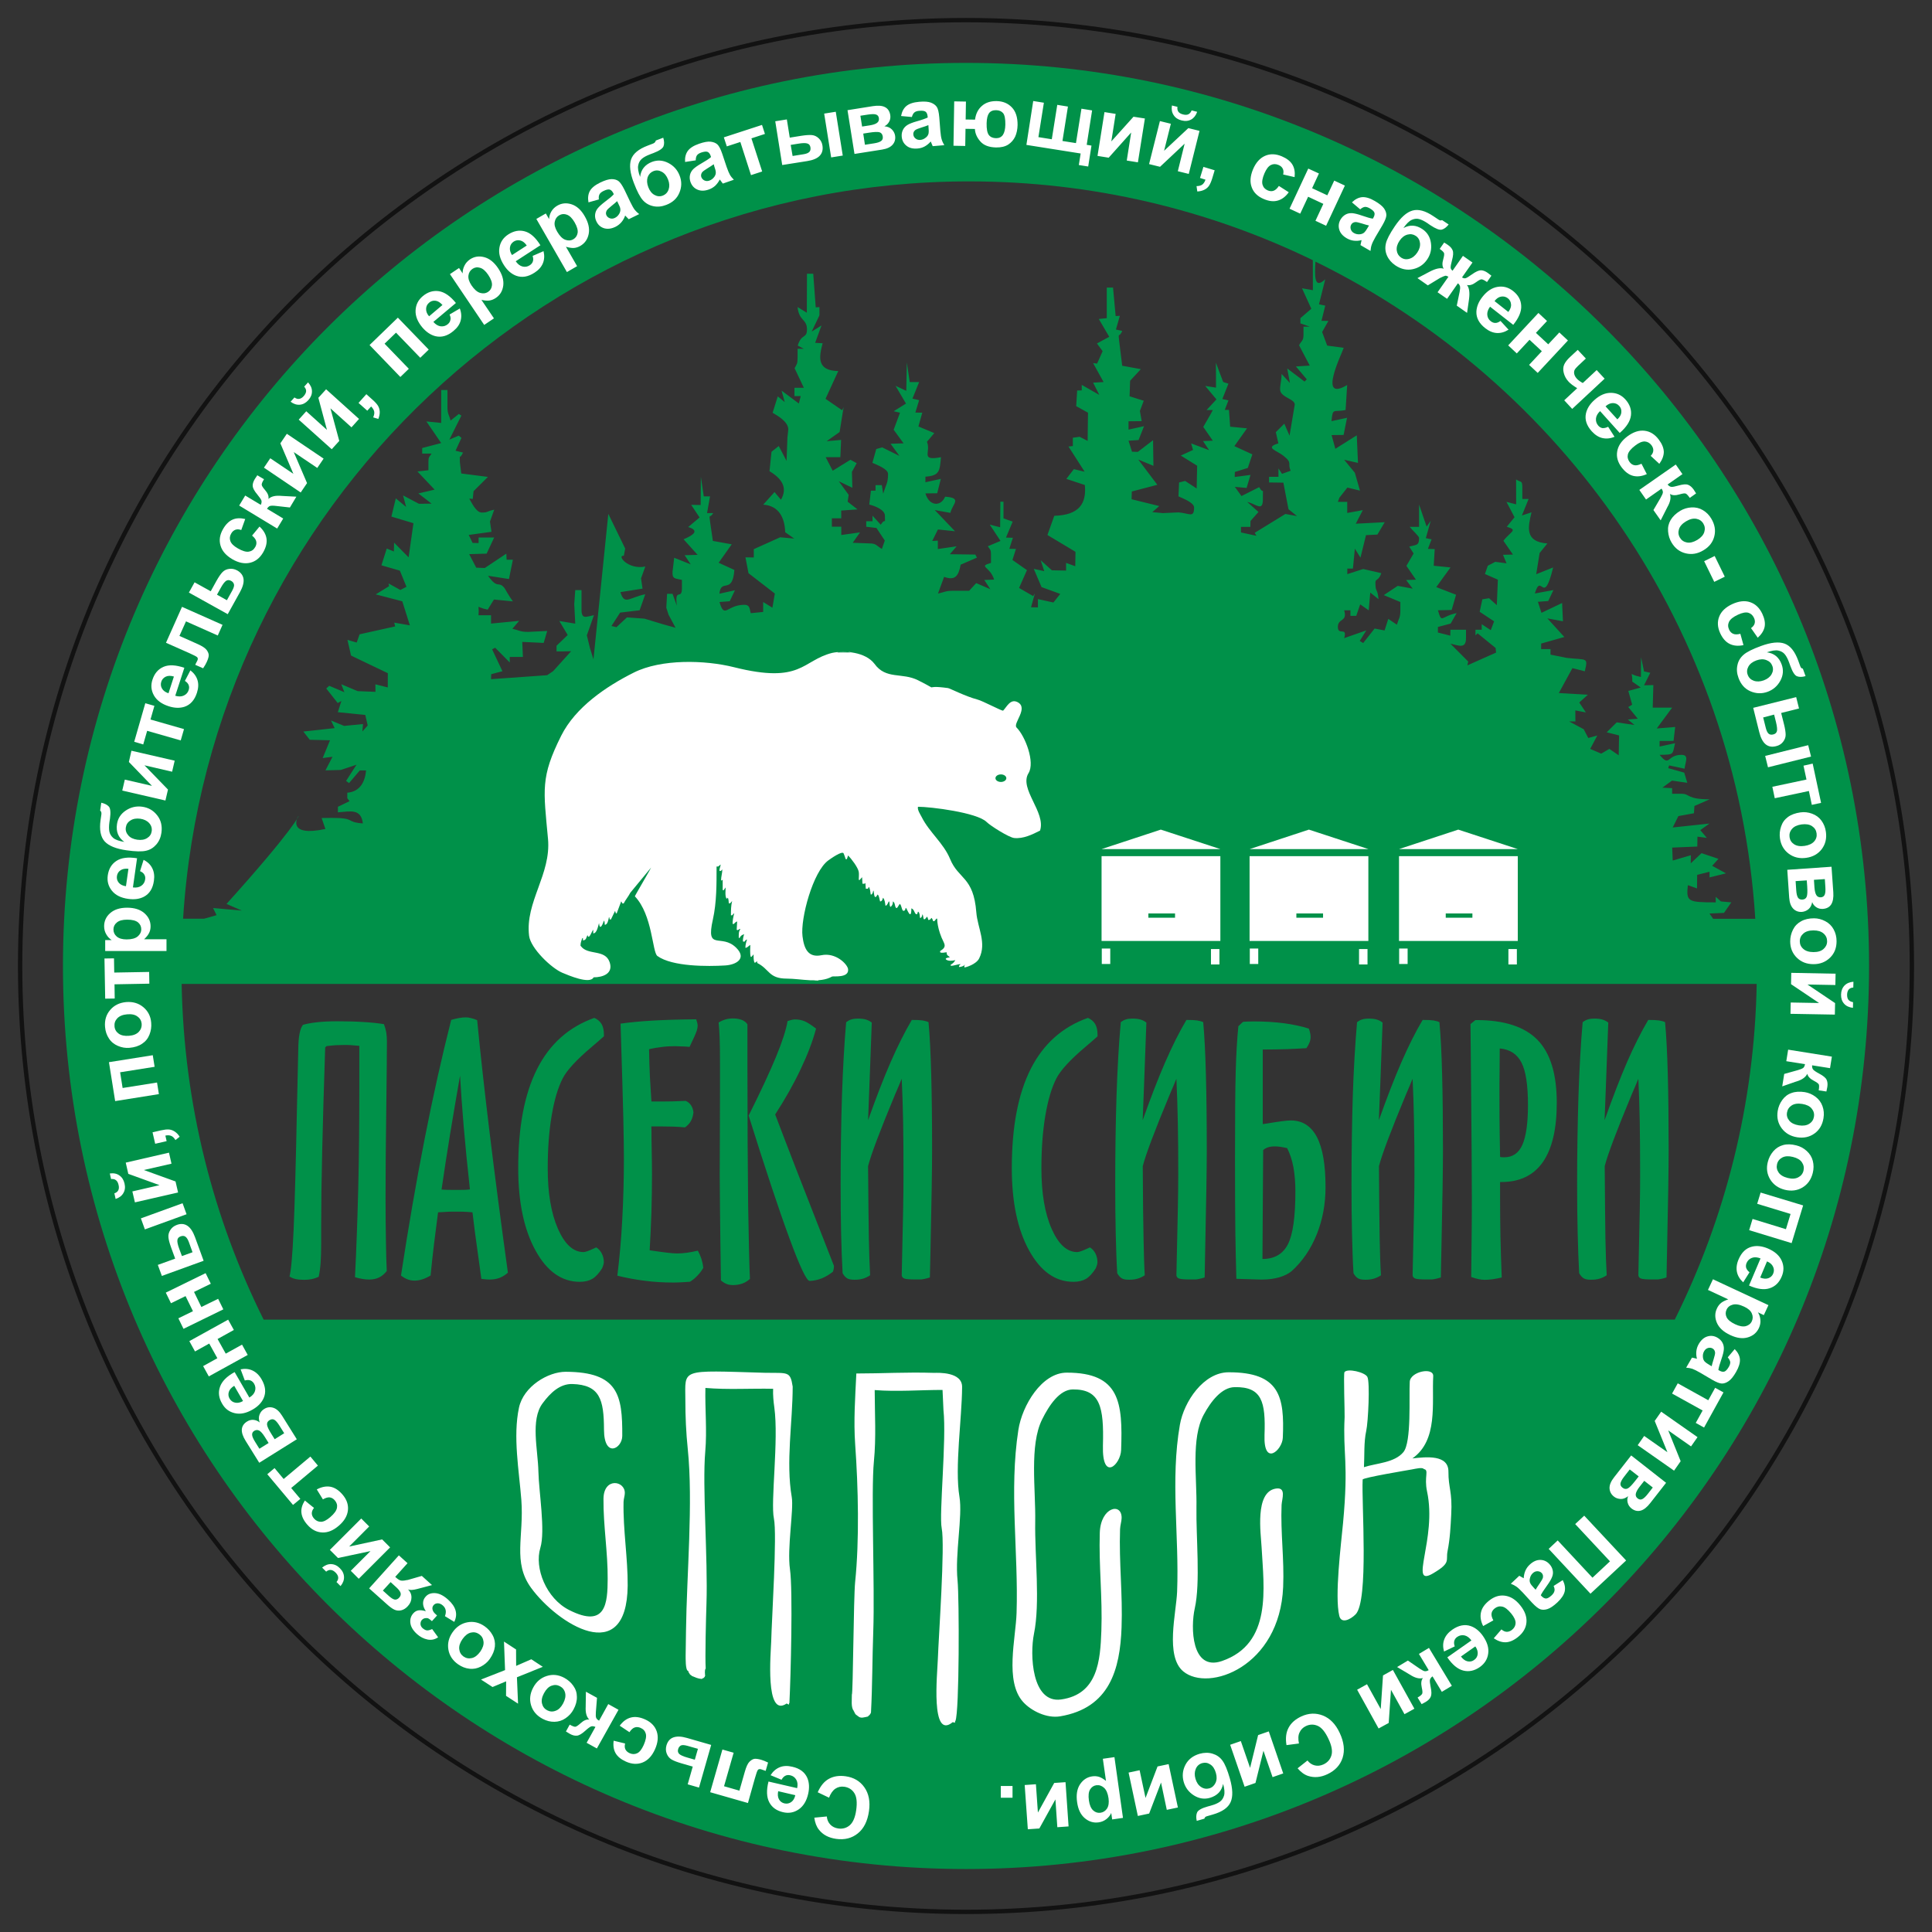 <?xml version="1.0" encoding="UTF-8"?> <svg xmlns="http://www.w3.org/2000/svg" width="96" height="96" viewBox="0 0 96 96" fill="none"><rect x="0" y="0" width="96" height="96" fill="#333333" stroke="none"/> <path fill-rule="evenodd" clip-rule="evenodd" d="M87.219 45.655H85.126L84.943 45.393L85.664 45.361L86.028 44.838L85.512 44.792L85.254 44.563V44.838C83.854 44.838 83.784 44.799 83.868 43.983L84.324 44.146L84.331 43.471L84.946 43.315V43.598L85.763 43.396L85.077 43.022L85.388 42.675L84.547 42.393L84.013 42.898L84.017 42.495L83.116 42.76L83.091 42.117L84.338 42.064L84.346 41.573L84.812 41.636L84.487 41.248L84.943 40.922L83.116 41.117L83.398 40.551L84.172 40.41L84.194 40.05L84.95 39.717C83.794 39.717 83.989 39.442 83.554 39.442H83.087V39.163L82.603 39.138L83.08 38.788L83.84 38.897L83.688 38.392L82.893 38.169L82.939 38.032L83.706 38.198C83.738 37.858 83.95 37.508 83.55 37.508C82.815 37.508 82.988 38.145 82.465 37.508C83.2 37.494 83.098 37.508 83.232 36.929L82.465 37.095V36.819L83.158 36.816L83.239 36.123L82.324 36.197L83.087 35.162H82.123L82.154 34.041L81.691 34.052L82.002 33.43L81.691 33.363L81.543 32.656L81.536 33.639C80.868 33.511 81.133 33.306 81.105 33.868L81.529 34.162L80.91 34.331L81.101 35.013L80.907 35.133L81.38 35.713L80.889 35.752L81.218 36.024L80.334 35.893L79.836 36.388L80.451 36.544L80.433 37.53L79.967 37.212L79.564 37.448L79.016 37.212L79.369 36.547L78.921 36.671L78.694 36.236L77.97 35.847H78.281L78.277 35.3L78.8 35.399L78.472 34.907L78.899 34.522L77.457 34.437L78.132 33.2L78.747 33.356C78.921 32.638 78.85 32.805 77.857 32.691L77.044 32.529V32.253H76.578V31.978L77.73 31.652L76.888 30.727L77.662 30.871L77.62 29.963L76.595 30.451L76.418 29.903L76.931 29.864L77.189 29.32L76.266 29.489C76.595 28.387 76.687 30.2 77.175 28.196L76.334 28.532L76.503 27.479L76.888 27.005C75.754 26.92 75.924 26.203 76.1 25.457L75.623 25.613L75.956 24.793H75.644V24.238C75.644 23.849 75.577 23.983 75.334 23.824L75.337 25.061L74.856 24.938L75.256 25.701L74.871 26.174C75.45 26.344 75.061 26.401 74.704 26.871L75.178 27.556L74.683 27.567L74.86 27.991L74.298 27.917L73.927 28.111L73.785 28.521L74.429 28.804L74.376 30.069L73.99 29.726L73.658 29.779L73.524 30.398L74.241 30.875L74.075 31.313L73.626 31.016V31.292H73.316V31.571L73.421 31.469L74.316 32.197L74.34 32.426L72.913 33.062L72.955 32.872L72.071 31.985C72.467 32.066 72.845 32.267 72.845 31.709V31.292H72.071L72.064 31.585L71.449 31.43V31.154L72.082 30.985L72.379 30.465C71.587 30.628 71.654 31.016 71.449 30.324L72.132 30.309L72.351 29.553L71.368 29.172L72.075 28.196L71.241 28.111L71.29 27.284L70.951 27.274L71.135 26.8L70.849 26.74L71.093 25.878L70.888 26.167L70.513 25.072V26.178H70.046C70.163 26.33 70.513 26.645 70.513 26.729C70.513 27.111 70.393 27.062 70.025 27.16L70.241 27.503L69.884 28.118L70.357 28.804L69.87 28.822L70.195 29.249L69.453 29.111L68.76 29.571L69.583 29.914V30.327C69.583 30.702 69.509 30.709 69.41 31.041L68.983 30.751L68.799 31.327L68.304 31.232L67.735 31.953L67.565 31.847L67.891 31.324L66.791 31.709C66.968 31.122 66.477 31.603 66.477 31.154C66.477 30.705 66.968 30.914 66.791 30.327H67.102V30.603L67.392 30.599L67.587 30.03L68.011 30.327L68.088 29.444L68.498 29.772C68.445 29.203 68.343 29.461 68.343 28.942C68.343 28.754 68.509 28.867 68.636 28.479L67.735 28.274L66.947 28.528V28.253H67.226L67.322 27.263L67.601 27.708L67.876 26.591L68.442 26.563L68.806 25.948L67.368 26.023L67.717 25.348L66.943 25.489V24.938H66.477L66.555 24.729L66.951 24.227L67.576 24.379L67.322 23.492L66.791 22.845L67.477 23.001L67.417 21.63L66.353 22.301L66.166 21.619L66.763 21.612L66.933 20.76L66.162 20.926C66.226 20.234 66.251 20.502 66.862 20.372L66.94 19.131C65.448 20.022 66.689 17.558 66.767 17.283L65.947 17.173L65.696 16.498L66.007 15.947L65.664 15.94L65.851 15.187L65.54 15.12L65.851 13.876C65.286 14.409 65.328 13.699 65.364 12.999C77.648 19.021 86.311 31.285 87.219 45.655ZM21.912 21.015L21.187 20.941L21.922 22.015L20.978 22.262V22.538H21.445C21.339 22.707 21.289 22.686 21.289 22.951V23.365L20.742 23.428L21.597 24.33L20.788 24.517L21.445 25.026L20.816 25.033L20.028 24.616L20.18 25.189L19.667 24.764L19.448 25.669L20.544 25.998L20.303 27.694L19.582 26.963L19.572 27.404L19.218 27.256L18.953 28.09L19.869 28.355L20.197 29.157L19.893 29.316L19.307 28.991L19.335 29.125L18.671 29.535L19.989 29.878L20.367 31.073L19.59 30.939L19.636 31.126L17.868 31.518L17.724 31.928L17.264 31.794L17.444 32.575L19.271 33.451L19.268 34.158L18.653 34.003L18.657 34.377L17.769 34.342L16.957 33.999L17.112 34.395L16.359 34.077L16.211 34.211L16.78 34.932L16.964 34.833L16.787 35.388L18.151 35.526L18.271 36.049L18.006 36.346L18.038 35.978L17.098 36.07L16.448 35.801L16.628 36.18L15.073 36.349L15.391 36.759L16.398 36.784L16.034 37.667L16.522 37.604L16.172 38.279L16.935 38.258L17.713 38L17.197 38.802L17.345 38.911L17.879 38.282H18.19C18.14 38.827 17.904 39.339 17.257 39.389V39.664L17.37 39.809L16.791 40.088V40.364C17.409 40.318 17.939 40.163 18.031 40.915C17.151 40.852 17.699 40.64 16.48 40.64L15.981 40.647L16.169 41.191C12.415 41.993 17.982 37.448 11.256 44.916L12.012 45.245L10.588 45.121L10.761 45.474L10.136 45.651H9.097C10.39 25.206 27.386 9.013 48.156 9.013C54.277 9.013 60.073 10.423 65.233 12.929L65.236 14.42L64.696 14.325L65.159 15.342L64.614 15.812L64.618 16.07L65.081 16.23H64.77V16.643C64.77 16.954 64.646 16.947 64.551 17.159L65.081 18.166L64.392 18.209L64.933 18.848L64.823 18.961L63.961 18.308L64.095 19.029L63.681 18.58C63.681 18.968 63.554 19.301 63.632 19.47C63.773 19.774 64.339 19.841 64.335 20.103L64.077 21.647L63.816 21.053L63.395 21.474L63.522 22.032C62.809 22.245 63.452 22.386 63.773 22.647C64.25 23.029 63.957 23.012 64.134 23.39L63.703 23.545L63.526 23.276V23.694H63.059V23.973L63.77 23.983L64.024 25.302L64.448 25.644L63.872 25.538L62.346 26.475L62.43 26.623L61.663 26.457V26.182H62.13L62.137 25.888L62.533 25.439L61.974 24.941C62.43 25.047 62.752 25.447 62.752 24.803V24.665C62.752 24.139 62.798 24.616 62.568 24.206L61.688 24.648L61.359 24.192L61.943 24.245L62.137 23.598L61.352 23.701L61.359 23.453L62.003 23.252L62.229 22.577L61.335 22.167L61.964 21.283L61.126 21.202L61.066 20.368H60.858L61.041 19.894L60.737 19.827L61.041 19.064L60.78 18.983L60.419 18.025L60.423 19.262L59.886 19.177L60.444 19.845L59.953 20.375H60.264L60.147 20.594L59.79 21.213L60.264 21.898L59.776 21.916L60.08 22.368L59.186 22.032L59.281 22.358L58.673 22.637L59.486 23.142L59.462 24.273L58.889 23.898L58.589 23.973L58.557 24.665C58.769 24.764 59.334 24.969 59.334 25.22C59.334 25.761 59.091 25.496 58.557 25.461L57.779 25.496L57.256 25.447L57.603 25.146L56.228 24.807L56.239 24.422L57.507 24.089L56.56 22.835L57.313 23.146L57.295 21.873L56.539 22.453L56.249 22.446L56.076 21.898L56.574 21.866L56.846 21.177L56.076 21.347V20.933L56.73 20.926L56.641 20.421L56.832 19.912L56.129 19.693L56.154 18.922L56.687 18.343L55.761 18.173L55.609 16.929C55.56 16.473 55.595 16.82 55.765 16.445L55.45 16.374L55.645 15.692L55.436 15.706L55.306 14.289H54.995V15.809L54.599 15.851L55.118 16.735L54.507 17.067L54.789 17.449L54.514 18.067L54.316 18.043L54.836 18.983L54.316 19.014L54.623 19.622L53.751 19.124V19.4L53.524 19.403L53.475 20.181L54.062 20.506L54.044 21.909L53.648 21.704L53.309 21.75V22.163L53.093 22.188L53.895 23.439L53.358 23.312L52.987 23.796L53.906 24.1C53.991 25.015 53.634 25.595 52.386 25.63L52.047 26.584L53.44 27.419L53.429 28.136L52.973 27.97V28.352L52.266 28.337L51.711 27.839L51.888 28.38L51.368 28.267L51.754 29.172L52.683 29.511L52.344 29.938L51.574 29.769V30.182L51.231 30.175L51.422 29.493L51.337 29.62L50.637 29.214L51.029 28.33L50.308 27.825L50.481 27.277L50.153 27.27L50.329 26.722L49.987 26.712L50.319 25.92L49.863 25.758V24.93H49.707L49.697 26.199L49.181 26.069L49.715 26.878L49.085 27.143C49.191 27.312 49.241 27.291 49.241 27.556V27.97C48.577 28.168 49.195 28.129 49.396 28.8L48.909 28.818L49.209 29.277L48.506 28.974L48.156 29.355H47.378C46.961 29.355 46.951 29.422 46.608 29.493L46.912 28.663C47.467 28.867 47.629 28.613 47.735 28.058L48.545 27.708L48.463 27.556L47.198 27.539L47.534 27.146L46.601 27.281V26.864L46.322 26.881L46.605 26.309L47.453 26.397L46.449 25.344L47.223 25.485C47.333 25.026 47.831 24.743 46.961 24.68C46.76 25.174 46.18 25.174 45.983 24.517L46.569 24.51L46.749 23.796L45.983 23.962V23.686C46.693 23.634 46.693 23.407 46.756 22.718C45.696 22.916 46.279 22.464 46.06 21.951L46.424 21.52L45.636 21.191L45.827 20.506L45.484 20.499L45.671 19.884L45.339 19.806L45.671 18.986H45.205L45.06 18.011L45.032 19.421L44.498 19.17L45.018 20.053L44.406 20.435L44.721 20.506L44.406 21.354L44.898 22.029L44.251 22.05L44.693 22.654L43.837 22.23L43.54 22.312L43.349 22.997C43.562 23.096 44.127 23.298 44.127 23.552C44.127 24.029 44.014 24.086 43.887 24.535L43.816 24.104H43.505V24.379L43.275 24.383L43.194 25.072C43.491 25.142 43.971 25.34 43.971 25.623C43.971 26.153 44.021 25.673 43.763 26.072L43.353 25.623V25.899H43.042V26.174L43.551 26.235L43.965 26.86L43.82 27.277C43.54 27.111 43.547 27.002 43.198 27.002L42.371 26.97L42.735 26.454L41.802 26.584V26.171H41.335V25.754H41.802L41.798 25.369L42.611 25.312L42.12 24.93L42.169 24.588L41.678 23.913L42.353 24.238L42.332 23.446L42.569 23.015L42.258 22.845L41.377 23.39L41.028 22.718H41.756L41.794 21.859L41.074 21.923L41.72 21.467L41.918 20.23L41.847 20.386L41.02 19.817L41.653 18.438C40.575 18.417 40.695 17.746 40.876 17.056L40.505 17.035L40.819 16.173L40.331 16.477L40.717 15.671V15.258L40.533 15.272L40.409 13.6H40.098L40.091 15.54L39.632 15.258C39.699 15.961 40.098 15.841 40.098 16.364C40.098 16.844 39.822 16.558 39.639 17.173L39.943 17.332H39.632V17.746C39.632 18.099 39.593 18.081 39.483 18.297L39.943 19.269H39.476V19.682H39.787L39.695 20.05L38.836 19.41L38.992 19.979L38.646 19.696L38.391 20.509C38.663 20.672 39.169 20.958 39.169 21.34L39.126 21.753L39.084 22.902L38.695 22.163L38.335 22.45L38.236 23.414C38.858 23.785 39.147 24.238 38.805 24.831L38.486 24.45L37.925 25.075C38.702 25.132 38.992 25.719 39.017 26.447L39.465 26.761L38.766 26.698L37.455 27.288V27.701L37.041 27.694L37.193 28.482L38.501 29.493L38.38 30.196L37.921 29.914V30.408L37.303 30.468C37.246 30.26 37.267 30.052 36.992 30.052C36.101 30.052 36.009 30.783 35.751 29.914L36.26 29.875L36.518 29.331L35.748 29.5C35.825 28.712 36.398 29.574 36.49 28.32L35.709 27.963L36.359 27.047L35.422 26.878L35.281 25.91C35.221 25.485 35.278 25.782 35.437 25.496H35.133L35.281 24.665H34.97L34.825 23.69L34.815 25.093L34.344 25.086L34.762 25.712L34.196 26.189C34.765 26.358 34.475 26.584 33.966 26.797L34.663 27.57L34.019 27.588L34.323 28.044L33.5 27.715L33.419 28.401C33.39 28.783 33.556 28.737 33.885 28.814V29.232C33.885 29.846 33.518 29.164 33.631 30.097L33.419 29.507H33.147L33.108 30.196L33.221 30.546L33.567 31.193L32.956 31.023L32.026 30.741L31.153 30.677L30.63 31.165L30.383 31.105L30.814 30.44L31.782 30.324L32.062 29.528C31.256 29.695 31.029 30.09 30.828 29.422L31.927 29.249L31.853 28.74L32.065 28.15C31.203 28.327 30.627 27.574 30.998 27.616L31.065 27.256L30.227 25.535L29.489 32.762L29.316 32.207L29.16 31.571L29.513 30.567C29.135 30.638 28.895 30.801 28.895 30.292V29.323H28.584L28.534 30.016L28.584 30.988L27.792 30.857L28.209 31.553L27.654 32.087V32.366H27.965L28.379 32.359L27.485 33.349L27.188 33.55L24.399 33.748L24.407 33.501L24.965 33.352L24.453 32.264L24.605 32.186L25.329 32.918V32.642H25.983L25.951 31.896L27.015 31.946L27.191 31.352L26.258 31.398C25.841 31.398 25.831 31.331 25.46 31.242L25.796 30.85L24.399 30.985V30.571H23.777C23.838 29.96 23.573 30.168 24.233 30.292L24.544 29.79L25.485 29.882C25.318 29.663 25.078 29.232 25.071 29.224C24.76 28.832 24.753 29.316 24.251 28.61L25.29 28.772L25.485 27.811H25.174L25.159 27.51L24.088 28.224L23.664 28.207L23.314 27.535L24.18 27.51L24.555 26.708H23.781V26.984L23.484 26.977L23.29 26.581L24.421 26.425L24.346 25.916L24.558 25.326C24.142 25.415 24.265 25.468 23.936 25.468C23.657 25.468 23.428 24.962 23.318 24.775L23.491 24.793L23.53 24.407L24.244 23.697L22.919 23.527L22.852 22.973C22.852 22.442 22.802 22.923 23.007 22.488L22.636 22.396L22.929 21.757L22.791 21.647L22.328 21.845L22.926 20.651L22.799 20.569L22.389 20.898C22.307 20.587 22.233 20.58 22.233 20.209V19.378H21.922V21.015H21.912ZM13.101 65.573C10.592 60.533 9.136 54.875 9.026 48.892H87.289C87.18 54.875 85.724 60.53 83.218 65.57L13.101 65.573ZM48 3.125C23.223 3.125 3.128 23.22 3.128 47.998C3.128 72.776 23.223 92.871 48 92.871C72.778 92.871 92.873 72.776 92.873 47.998C92.873 23.22 72.778 3.125 48 3.125Z" fill="#009149"></path> <path fill-rule="evenodd" clip-rule="evenodd" d="M30.665 9.995C30.609 10.048 30.514 10.13 30.386 10.232C30.256 10.335 30.178 10.409 30.146 10.462C30.104 10.543 30.096 10.621 30.132 10.695C30.167 10.769 30.227 10.819 30.308 10.847C30.39 10.875 30.471 10.868 30.556 10.826C30.651 10.78 30.726 10.706 30.782 10.6C30.821 10.522 30.835 10.441 30.821 10.363C30.814 10.31 30.779 10.221 30.715 10.098L30.665 9.995ZM29.757 9.91L29.241 10.055C29.202 9.836 29.224 9.652 29.308 9.493C29.393 9.338 29.566 9.196 29.821 9.073C30.054 8.96 30.241 8.903 30.386 8.9C30.528 8.9 30.641 8.931 30.729 8.995C30.817 9.059 30.916 9.204 31.029 9.43L31.323 10.045C31.408 10.218 31.478 10.345 31.535 10.419C31.591 10.493 31.669 10.568 31.761 10.638L31.241 10.893C31.21 10.865 31.167 10.822 31.114 10.762C31.09 10.734 31.075 10.716 31.065 10.709C31.019 10.84 30.955 10.953 30.874 11.045C30.793 11.137 30.697 11.214 30.581 11.271C30.376 11.37 30.188 11.391 30.019 11.342C29.846 11.289 29.718 11.176 29.637 11.006C29.581 10.893 29.559 10.78 29.57 10.667C29.581 10.554 29.623 10.447 29.697 10.356C29.771 10.264 29.892 10.154 30.054 10.03C30.277 9.864 30.425 9.741 30.499 9.652L30.475 9.599C30.425 9.5 30.365 9.44 30.294 9.419C30.224 9.401 30.121 9.423 29.98 9.493C29.888 9.539 29.824 9.592 29.789 9.656C29.754 9.72 29.743 9.804 29.757 9.91ZM27.686 11.511C27.81 11.723 27.944 11.861 28.089 11.914C28.234 11.967 28.365 11.96 28.488 11.889C28.605 11.822 28.676 11.716 28.701 11.579C28.725 11.441 28.676 11.264 28.552 11.048C28.435 10.847 28.312 10.723 28.174 10.67C28.036 10.617 27.909 10.628 27.792 10.695C27.669 10.766 27.594 10.872 27.566 11.017C27.534 11.161 27.577 11.324 27.686 11.511ZM26.651 10.879L27.121 10.607L27.283 10.886C27.29 10.755 27.326 10.628 27.396 10.508C27.467 10.387 27.566 10.292 27.693 10.218C27.912 10.091 28.153 10.069 28.407 10.154C28.662 10.239 28.881 10.437 29.057 10.748C29.241 11.066 29.305 11.359 29.252 11.624C29.199 11.889 29.061 12.087 28.838 12.218C28.732 12.278 28.623 12.314 28.517 12.321C28.407 12.328 28.276 12.306 28.121 12.261L28.676 13.225L28.17 13.519L26.651 10.879ZM26.174 12.2C26.078 12.059 25.972 11.978 25.855 11.95C25.739 11.921 25.629 11.939 25.527 12.003C25.421 12.073 25.357 12.169 25.34 12.292C25.322 12.412 25.354 12.543 25.442 12.674L26.174 12.2ZM26.467 12.716L27.008 12.48C27.061 12.699 27.05 12.9 26.976 13.081C26.902 13.261 26.764 13.42 26.559 13.55C26.237 13.759 25.933 13.809 25.64 13.699C25.41 13.611 25.209 13.437 25.043 13.179C24.845 12.872 24.767 12.582 24.816 12.303C24.862 12.024 25.011 11.808 25.255 11.649C25.53 11.472 25.806 11.419 26.082 11.497C26.361 11.575 26.615 11.805 26.852 12.186L25.626 12.982C25.725 13.123 25.834 13.211 25.965 13.243C26.092 13.275 26.212 13.254 26.326 13.179C26.403 13.13 26.453 13.066 26.477 12.992C26.506 12.918 26.499 12.826 26.467 12.716ZM23.431 14.183C23.569 14.388 23.714 14.512 23.859 14.554C24.007 14.597 24.138 14.579 24.255 14.501C24.368 14.427 24.431 14.317 24.445 14.176C24.459 14.035 24.396 13.861 24.258 13.656C24.127 13.462 23.993 13.345 23.855 13.307C23.717 13.264 23.59 13.282 23.477 13.36C23.36 13.441 23.293 13.55 23.276 13.695C23.258 13.84 23.311 14.003 23.431 14.183ZM22.357 13.621L22.809 13.317L22.989 13.586C22.986 13.452 23.014 13.328 23.078 13.201C23.138 13.077 23.23 12.975 23.35 12.89C23.562 12.748 23.799 12.709 24.057 12.777C24.318 12.844 24.548 13.027 24.749 13.324C24.954 13.628 25.039 13.915 25.007 14.187C24.972 14.459 24.848 14.664 24.636 14.805C24.537 14.872 24.431 14.915 24.322 14.932C24.212 14.947 24.081 14.936 23.922 14.901L24.544 15.819L24.06 16.145L22.357 13.621ZM21.986 15.155C21.872 15.028 21.759 14.957 21.639 14.943C21.519 14.929 21.413 14.961 21.325 15.038C21.226 15.12 21.176 15.222 21.173 15.349C21.169 15.473 21.215 15.597 21.321 15.717L21.986 15.155ZM22.339 15.629L22.848 15.328C22.929 15.54 22.94 15.738 22.89 15.929C22.841 16.12 22.721 16.29 22.533 16.445C22.24 16.692 21.943 16.777 21.639 16.706C21.399 16.646 21.18 16.498 20.982 16.265C20.749 15.986 20.636 15.703 20.65 15.424C20.664 15.141 20.78 14.908 21.003 14.72C21.254 14.508 21.523 14.427 21.805 14.469C22.088 14.512 22.374 14.71 22.654 15.056L21.533 15.996C21.65 16.127 21.77 16.198 21.901 16.215C22.032 16.229 22.148 16.194 22.251 16.109C22.321 16.049 22.364 15.982 22.378 15.904C22.403 15.826 22.389 15.735 22.339 15.629ZM18.363 17.145L19.77 15.784L21.303 17.371L20.883 17.777L19.678 16.53L19.109 17.078L20.314 18.325L19.893 18.732L18.363 17.145ZM17.815 20.021L18.204 19.587L18.515 19.866C18.642 19.979 18.731 20.078 18.784 20.166C18.837 20.255 18.865 20.354 18.869 20.463C18.872 20.576 18.847 20.693 18.798 20.817L18.543 20.739C18.593 20.626 18.61 20.527 18.593 20.446C18.575 20.364 18.522 20.279 18.441 20.198L18.25 20.407L17.815 20.021ZM15.115 19.212L15.306 19C15.433 19.138 15.501 19.286 15.501 19.442C15.504 19.601 15.444 19.746 15.32 19.884C15.197 20.021 15.055 20.096 14.9 20.11C14.744 20.124 14.589 20.075 14.44 19.961L14.631 19.749C14.712 19.806 14.787 19.831 14.864 19.82C14.942 19.809 15.02 19.764 15.094 19.679C15.168 19.594 15.207 19.513 15.211 19.435C15.214 19.361 15.182 19.286 15.115 19.212ZM14.843 20.852L15.218 20.435L16.246 21.361L15.819 19.767L16.204 19.343L17.84 20.817L17.465 21.234L16.419 20.29L16.858 21.909L16.483 22.322L14.843 20.852ZM13.115 23.238L13.43 22.771L14.578 23.545L13.931 22.029L14.253 21.555L16.08 22.789L15.765 23.252L14.596 22.464L15.257 24.005L14.942 24.471L13.115 23.238ZM11.885 25.121L12.185 24.623L12.959 25.086C12.998 24.998 13.009 24.923 12.988 24.863C12.966 24.807 12.899 24.708 12.79 24.577C12.641 24.4 12.564 24.259 12.556 24.153C12.55 24.047 12.585 23.93 12.659 23.807C12.68 23.771 12.723 23.704 12.786 23.616L13.118 23.814C13.037 23.944 12.998 24.036 13.005 24.089C13.009 24.142 13.062 24.227 13.168 24.347C13.309 24.51 13.366 24.658 13.338 24.793C13.475 24.662 13.691 24.612 13.988 24.641C14.002 24.641 14.02 24.644 14.037 24.644L14.726 24.68L14.405 25.217L13.709 25.139C13.567 25.121 13.468 25.125 13.415 25.142C13.362 25.16 13.313 25.206 13.267 25.28L14.073 25.765L13.772 26.263L11.885 25.121ZM12.185 25.789L11.988 26.337C11.878 26.298 11.783 26.291 11.698 26.323C11.613 26.355 11.542 26.415 11.489 26.51C11.415 26.637 11.401 26.761 11.447 26.885C11.489 27.009 11.613 27.132 11.818 27.249C12.044 27.38 12.228 27.433 12.362 27.411C12.5 27.39 12.606 27.316 12.68 27.185C12.737 27.09 12.754 26.994 12.733 26.902C12.716 26.811 12.645 26.712 12.525 26.613L12.896 26.164C13.094 26.348 13.21 26.546 13.242 26.758C13.274 26.973 13.217 27.199 13.076 27.447C12.914 27.726 12.698 27.899 12.426 27.963C12.154 28.026 11.86 27.97 11.549 27.79C11.235 27.606 11.037 27.383 10.959 27.114C10.878 26.846 10.92 26.57 11.083 26.288C11.217 26.054 11.376 25.899 11.553 25.821C11.733 25.74 11.945 25.733 12.185 25.789ZM11.274 29.825L11.539 29.348C11.62 29.2 11.648 29.09 11.623 29.023C11.599 28.952 11.553 28.899 11.486 28.864C11.39 28.811 11.309 28.814 11.231 28.864C11.157 28.917 11.065 29.034 10.966 29.217L10.782 29.55L11.274 29.825ZM9.386 29.444L9.669 28.935L10.471 29.38L10.754 28.867C10.867 28.666 10.966 28.521 11.055 28.429C11.143 28.337 11.256 28.284 11.39 28.267C11.525 28.249 11.655 28.274 11.786 28.344C11.97 28.447 12.076 28.592 12.101 28.768C12.125 28.949 12.065 29.164 11.924 29.422L11.316 30.518L9.386 29.444ZM8.248 31.939L9.044 30.154L11.058 31.048L10.821 31.578L9.242 30.875L8.916 31.599L9.821 32.002C10.051 32.105 10.199 32.204 10.27 32.299C10.337 32.395 10.372 32.479 10.372 32.557C10.372 32.635 10.341 32.744 10.277 32.886C10.242 32.971 10.178 33.077 10.093 33.207L9.701 33.034C9.704 33.02 9.719 32.992 9.743 32.946C9.772 32.893 9.793 32.85 9.807 32.822C9.839 32.752 9.835 32.695 9.796 32.656C9.757 32.617 9.627 32.554 9.411 32.455L8.248 31.939ZM8.641 33.617C8.478 33.568 8.344 33.571 8.234 33.624C8.125 33.677 8.051 33.759 8.015 33.872C7.976 33.992 7.987 34.109 8.051 34.215C8.111 34.321 8.22 34.398 8.372 34.448L8.641 33.617ZM9.188 33.833L9.461 33.31C9.641 33.448 9.757 33.61 9.814 33.798C9.871 33.985 9.86 34.193 9.786 34.423C9.669 34.787 9.461 35.02 9.167 35.119C8.931 35.194 8.669 35.187 8.376 35.091C8.029 34.978 7.785 34.798 7.648 34.554C7.51 34.306 7.485 34.048 7.577 33.769C7.679 33.458 7.863 33.246 8.128 33.133C8.393 33.02 8.736 33.038 9.16 33.183L8.708 34.572C8.874 34.621 9.019 34.617 9.135 34.561C9.256 34.504 9.337 34.413 9.376 34.285C9.404 34.197 9.404 34.119 9.376 34.045C9.348 33.967 9.287 33.897 9.188 33.833ZM6.669 36.858L7.22 34.943L7.672 35.073L7.478 35.752L9.143 36.229L8.98 36.791L7.312 36.314L7.117 36.992L6.669 36.858ZM6.075 39.283L6.202 38.738L7.552 39.049L6.404 37.862L6.531 37.303L8.68 37.798L8.552 38.346L7.178 38.028L8.347 39.233L8.22 39.777L6.075 39.283ZM6.821 41.725C7.019 41.753 7.185 41.725 7.312 41.643C7.443 41.562 7.517 41.449 7.538 41.304C7.559 41.149 7.517 41.014 7.411 40.898C7.305 40.781 7.156 40.71 6.969 40.682C6.775 40.657 6.612 40.682 6.481 40.77C6.347 40.852 6.273 40.968 6.252 41.117C6.23 41.262 6.273 41.392 6.375 41.509C6.474 41.626 6.626 41.696 6.821 41.725ZM4.976 40.279L5.032 39.887C5.206 39.926 5.329 39.989 5.411 40.081C5.488 40.173 5.506 40.371 5.464 40.682C5.46 40.717 5.453 40.756 5.446 40.792L5.435 40.866C5.411 41.05 5.411 41.202 5.435 41.322C5.46 41.442 5.524 41.548 5.63 41.64C5.736 41.728 5.919 41.792 6.177 41.834C6.029 41.728 5.923 41.601 5.863 41.453C5.803 41.308 5.785 41.138 5.813 40.954C5.852 40.668 6.001 40.442 6.248 40.276C6.499 40.106 6.771 40.046 7.064 40.085C7.372 40.127 7.619 40.269 7.807 40.509C7.997 40.746 8.068 41.039 8.022 41.375C7.99 41.605 7.906 41.802 7.768 41.961C7.63 42.12 7.464 42.227 7.259 42.272C7.057 42.322 6.732 42.315 6.287 42.251C5.764 42.177 5.4 42.029 5.198 41.806C4.997 41.58 4.93 41.226 4.997 40.749L5.039 40.459C5.046 40.371 5.029 40.315 4.976 40.279ZM6.382 43.17C6.213 43.152 6.082 43.177 5.983 43.248C5.884 43.315 5.828 43.41 5.81 43.531C5.792 43.658 5.824 43.767 5.902 43.863C5.983 43.958 6.103 44.015 6.259 44.036L6.382 43.17ZM6.958 43.287L7.135 42.725C7.337 42.827 7.482 42.969 7.566 43.142C7.655 43.319 7.683 43.523 7.648 43.764C7.595 44.145 7.432 44.407 7.156 44.556C6.937 44.672 6.676 44.708 6.372 44.665C6.011 44.616 5.739 44.481 5.562 44.262C5.386 44.043 5.315 43.792 5.354 43.502C5.4 43.177 5.541 42.937 5.785 42.778C6.025 42.619 6.368 42.576 6.81 42.647L6.605 44.096C6.778 44.117 6.916 44.089 7.026 44.011C7.132 43.934 7.195 43.831 7.213 43.697C7.227 43.608 7.213 43.527 7.171 43.46C7.135 43.389 7.064 43.333 6.958 43.287ZM6.291 46.679C6.538 46.679 6.722 46.63 6.842 46.531C6.958 46.432 7.019 46.316 7.019 46.171C7.019 46.036 6.966 45.923 6.856 45.831C6.746 45.743 6.57 45.697 6.322 45.697C6.089 45.697 5.919 45.743 5.806 45.838C5.693 45.93 5.637 46.047 5.637 46.185C5.637 46.326 5.693 46.446 5.803 46.538C5.912 46.63 6.075 46.679 6.291 46.679ZM5.227 47.256V46.711H5.548C5.439 46.641 5.347 46.545 5.28 46.425C5.209 46.305 5.174 46.171 5.174 46.022C5.174 45.768 5.273 45.549 5.474 45.372C5.676 45.195 5.955 45.103 6.315 45.103C6.683 45.103 6.969 45.195 7.174 45.375C7.379 45.556 7.482 45.771 7.482 46.029C7.482 46.153 7.457 46.263 7.407 46.361C7.358 46.46 7.277 46.563 7.16 46.672H8.273V47.256H5.227ZM5.227 49.623L5.191 47.627L5.665 47.62L5.676 48.326L7.411 48.295L7.421 48.878L5.69 48.91L5.7 49.616L5.227 49.623ZM6.411 51.468C6.63 51.451 6.792 51.383 6.898 51.27C7.004 51.157 7.05 51.026 7.04 50.874C7.026 50.723 6.958 50.599 6.831 50.511C6.708 50.415 6.534 50.38 6.312 50.401C6.1 50.419 5.937 50.486 5.828 50.599C5.722 50.712 5.676 50.843 5.69 50.995C5.7 51.147 5.771 51.27 5.898 51.362C6.022 51.451 6.195 51.486 6.411 51.468ZM6.432 52.066C6.237 52.083 6.047 52.051 5.859 51.97C5.672 51.889 5.52 51.769 5.414 51.603C5.304 51.437 5.237 51.246 5.22 51.03C5.191 50.698 5.276 50.415 5.474 50.185C5.672 49.952 5.934 49.825 6.262 49.793C6.594 49.765 6.881 49.846 7.117 50.041C7.354 50.238 7.489 50.496 7.513 50.822C7.531 51.023 7.503 51.217 7.428 51.408C7.354 51.599 7.231 51.751 7.064 51.861C6.895 51.977 6.686 52.044 6.432 52.066ZM5.722 54.713L5.414 52.779L7.591 52.433L7.683 53.009L5.969 53.281L6.093 54.062L7.803 53.79L7.895 54.366L5.722 54.713ZM7.711 56.833L7.58 56.264L7.987 56.169C8.153 56.133 8.284 56.116 8.386 56.123C8.485 56.13 8.584 56.162 8.68 56.225C8.771 56.285 8.856 56.37 8.927 56.483L8.718 56.649C8.655 56.543 8.584 56.473 8.506 56.441C8.429 56.409 8.333 56.402 8.217 56.427L8.28 56.702L7.711 56.833ZM5.52 58.586L5.456 58.31C5.644 58.282 5.803 58.314 5.93 58.406C6.061 58.494 6.146 58.628 6.188 58.809C6.23 58.989 6.213 59.144 6.131 59.282C6.054 59.42 5.923 59.516 5.746 59.576L5.683 59.296C5.778 59.265 5.842 59.215 5.877 59.144C5.912 59.074 5.919 58.985 5.891 58.876C5.866 58.766 5.824 58.688 5.757 58.639C5.697 58.593 5.619 58.575 5.52 58.586ZM6.704 59.745L6.577 59.201L7.927 58.89L6.375 58.328L6.248 57.77L8.397 57.275L8.521 57.823L7.146 58.137L8.722 58.706L8.849 59.254L6.704 59.745ZM7.199 61.088L7.001 60.54L9.072 59.788L9.27 60.335L7.199 61.088ZM9.567 62.223L9.383 61.714C9.333 61.579 9.277 61.495 9.213 61.449C9.15 61.406 9.072 61.399 8.976 61.434C8.877 61.47 8.821 61.533 8.814 61.625C8.803 61.714 8.835 61.862 8.909 62.06L9.04 62.413L9.567 62.223ZM8.043 63.4L7.842 62.852L8.704 62.541L8.503 61.989C8.425 61.774 8.379 61.604 8.369 61.477C8.358 61.35 8.39 61.23 8.464 61.117C8.538 61 8.644 60.919 8.786 60.865C8.987 60.791 9.16 60.806 9.312 60.908C9.464 61.007 9.588 61.198 9.69 61.473L10.118 62.647L8.043 63.4ZM9.118 66.029L8.863 65.506L9.588 65.152L9.22 64.403L8.496 64.757L8.238 64.23L10.217 63.262L10.475 63.788L9.641 64.195L10.005 64.944L10.839 64.537L11.097 65.061L9.118 66.029ZM10.376 68.393L10.093 67.881L10.8 67.489L10.397 66.76L9.69 67.153L9.408 66.64L11.337 65.573L11.62 66.085L10.811 66.534L11.217 67.262L12.026 66.814L12.309 67.326L10.376 68.393ZM11.638 68.86C11.493 68.948 11.404 69.051 11.369 69.167C11.334 69.284 11.348 69.393 11.408 69.496C11.472 69.605 11.563 69.673 11.687 69.697C11.807 69.722 11.938 69.697 12.076 69.616L11.638 68.86ZM12.164 68.595L11.956 68.04C12.178 67.997 12.376 68.019 12.553 68.103C12.73 68.188 12.882 68.333 13.002 68.545C13.193 68.877 13.228 69.185 13.101 69.471C13.002 69.697 12.818 69.888 12.553 70.04C12.235 70.224 11.942 70.284 11.666 70.22C11.39 70.157 11.182 70.001 11.037 69.747C10.871 69.464 10.835 69.185 10.931 68.913C11.023 68.641 11.263 68.393 11.659 68.178L12.39 69.443C12.539 69.355 12.631 69.245 12.67 69.121C12.709 68.994 12.694 68.874 12.627 68.757C12.581 68.68 12.521 68.623 12.447 68.595C12.369 68.566 12.274 68.563 12.164 68.595ZM14.122 71.217L13.878 70.828C13.79 70.687 13.709 70.595 13.634 70.549C13.56 70.507 13.479 70.514 13.391 70.567C13.299 70.623 13.26 70.701 13.27 70.796C13.281 70.892 13.355 71.047 13.489 71.259L13.649 71.514L14.122 71.217ZM13.348 71.701L13.147 71.383C13.051 71.231 12.963 71.132 12.882 71.086C12.8 71.044 12.719 71.047 12.634 71.097C12.556 71.146 12.521 71.213 12.528 71.298C12.532 71.383 12.588 71.507 12.691 71.669L12.889 71.987L13.348 71.701ZM12.882 72.684L12.207 71.599C12.069 71.38 12.005 71.185 12.016 71.026C12.03 70.867 12.115 70.733 12.277 70.634C12.383 70.567 12.493 70.542 12.606 70.553C12.719 70.567 12.822 70.609 12.903 70.683C12.853 70.535 12.85 70.401 12.899 70.284C12.945 70.167 13.02 70.076 13.126 70.012C13.27 69.92 13.422 69.902 13.581 69.952C13.737 70.001 13.882 70.132 14.013 70.341L14.748 71.517L12.882 72.684ZM14.56 74.779L13.281 73.253L13.642 72.949L14.094 73.49L15.423 72.376L15.797 72.825L14.469 73.938L14.924 74.479L14.56 74.779ZM15.147 74.56L15.603 74.928C15.529 75.016 15.493 75.108 15.493 75.197C15.493 75.285 15.532 75.373 15.603 75.454C15.698 75.564 15.812 75.617 15.946 75.617C16.08 75.617 16.232 75.539 16.412 75.384C16.61 75.214 16.72 75.059 16.744 74.921C16.769 74.783 16.73 74.659 16.635 74.55C16.564 74.465 16.479 74.419 16.387 74.405C16.292 74.394 16.179 74.426 16.045 74.504L15.741 74.009C15.978 73.882 16.204 73.839 16.416 73.875C16.628 73.914 16.826 74.041 17.013 74.256C17.225 74.5 17.317 74.762 17.289 75.037C17.261 75.317 17.112 75.575 16.84 75.808C16.564 76.048 16.289 76.161 16.009 76.147C15.73 76.136 15.483 76.006 15.267 75.758C15.091 75.557 14.995 75.356 14.977 75.161C14.956 74.97 15.016 74.769 15.147 74.56ZM16.207 78.094L16.006 77.893C16.151 77.773 16.303 77.713 16.458 77.72C16.617 77.727 16.762 77.794 16.889 77.925C17.02 78.056 17.087 78.197 17.094 78.356C17.101 78.515 17.041 78.667 16.921 78.812L16.72 78.61C16.783 78.536 16.812 78.459 16.805 78.377C16.797 78.299 16.755 78.222 16.674 78.14C16.593 78.059 16.515 78.017 16.437 78.01C16.359 78.003 16.282 78.031 16.207 78.094ZM17.826 78.448L17.43 78.052L18.409 77.073L16.794 77.416L16.391 77.013L17.95 75.454L18.345 75.85L17.349 76.847L18.989 76.493L19.384 76.889L17.826 78.448ZM19.024 79.034L19.335 79.314C19.452 79.416 19.544 79.473 19.621 79.483C19.699 79.49 19.77 79.459 19.837 79.384C19.904 79.31 19.929 79.232 19.904 79.151C19.879 79.07 19.809 78.978 19.692 78.872L19.409 78.614L19.024 79.034ZM18.342 78.925L19.819 77.285L20.25 77.674L19.639 78.352L19.678 78.388C19.773 78.473 19.851 78.522 19.918 78.536C19.985 78.55 20.077 78.543 20.204 78.515L20.261 78.508L20.961 78.306L21.466 78.762L20.727 78.957C20.515 79.013 20.363 79.02 20.275 78.974C20.388 79.091 20.448 79.225 20.445 79.381C20.445 79.533 20.385 79.678 20.265 79.808C20.169 79.915 20.063 79.982 19.946 80.013C19.83 80.042 19.717 80.035 19.611 79.989C19.501 79.943 19.367 79.844 19.204 79.695L18.342 78.925ZM21.717 80.272L21.463 80.554C21.388 80.487 21.328 80.441 21.286 80.42C21.243 80.399 21.19 80.395 21.127 80.406C21.063 80.416 21.007 80.445 20.964 80.494C20.918 80.544 20.894 80.611 20.894 80.689C20.894 80.766 20.929 80.841 21.003 80.908C21.06 80.957 21.123 80.992 21.19 81.01C21.258 81.024 21.353 81.003 21.473 80.947L21.77 81.356C21.604 81.469 21.427 81.505 21.24 81.466C21.053 81.427 20.883 81.339 20.727 81.201C20.529 81.024 20.416 80.841 20.392 80.653C20.367 80.466 20.413 80.303 20.537 80.165C20.611 80.081 20.699 80.031 20.798 80.017C20.894 80.003 21.017 80.017 21.159 80.059C21.067 79.918 21.021 79.787 21.021 79.664C21.021 79.54 21.063 79.43 21.155 79.331C21.268 79.204 21.427 79.148 21.629 79.162C21.83 79.176 22.046 79.285 22.268 79.487C22.661 79.84 22.76 80.208 22.572 80.59L22.109 80.307C22.191 80.088 22.159 79.915 22.01 79.78C21.929 79.706 21.844 79.671 21.759 79.667C21.671 79.667 21.604 79.695 21.551 79.752C21.494 79.816 21.473 79.89 21.491 79.971C21.509 80.052 21.558 80.134 21.643 80.204L21.717 80.272ZM23.866 82.067C23.989 81.887 24.046 81.721 24.025 81.565C24.007 81.409 23.936 81.289 23.809 81.201C23.682 81.113 23.544 81.088 23.396 81.123C23.244 81.159 23.106 81.268 22.979 81.448C22.855 81.625 22.802 81.791 22.82 81.947C22.837 82.102 22.908 82.222 23.032 82.311C23.159 82.399 23.297 82.424 23.449 82.388C23.601 82.353 23.738 82.243 23.866 82.067ZM24.336 82.434C24.223 82.593 24.078 82.717 23.894 82.812C23.714 82.904 23.523 82.943 23.325 82.918C23.127 82.897 22.94 82.823 22.763 82.699C22.491 82.509 22.328 82.261 22.279 81.961C22.23 81.66 22.3 81.374 22.488 81.106C22.678 80.833 22.926 80.667 23.226 80.611C23.526 80.554 23.813 80.621 24.081 80.809C24.247 80.925 24.378 81.07 24.477 81.25C24.576 81.431 24.611 81.621 24.59 81.819C24.566 82.024 24.481 82.226 24.336 82.434ZM26.972 82.823L25.686 83.343L25.742 84.654L25.145 84.265L25.149 83.544L24.474 83.827L23.901 83.456L25.096 82.986L25.043 81.569L25.643 81.961L25.647 82.777L26.4 82.448L26.972 82.823ZM27.983 84.64C28.085 84.445 28.117 84.276 28.082 84.124C28.047 83.972 27.958 83.859 27.824 83.788C27.69 83.717 27.552 83.707 27.403 83.763C27.259 83.816 27.135 83.94 27.029 84.138C26.926 84.329 26.895 84.498 26.933 84.65C26.969 84.802 27.054 84.912 27.188 84.983C27.322 85.053 27.463 85.064 27.608 85.007C27.753 84.958 27.877 84.834 27.983 84.64ZM28.495 84.947C28.404 85.117 28.273 85.262 28.103 85.378C27.934 85.495 27.75 85.552 27.548 85.555C27.35 85.558 27.152 85.509 26.962 85.407C26.668 85.251 26.477 85.025 26.389 84.735C26.301 84.445 26.336 84.152 26.492 83.859C26.647 83.565 26.873 83.371 27.167 83.279C27.46 83.184 27.75 83.215 28.04 83.371C28.216 83.466 28.368 83.597 28.485 83.763C28.605 83.929 28.665 84.113 28.665 84.314C28.672 84.512 28.616 84.725 28.495 84.947ZM29.658 86.88L29.149 86.598L29.587 85.809C29.499 85.774 29.425 85.763 29.365 85.788C29.308 85.813 29.213 85.88 29.086 85.997C28.916 86.152 28.775 86.234 28.669 86.244C28.563 86.255 28.446 86.227 28.319 86.156C28.28 86.135 28.213 86.092 28.121 86.036L28.308 85.696C28.442 85.771 28.534 85.806 28.587 85.802C28.64 85.795 28.725 85.739 28.842 85.633C29.001 85.488 29.146 85.424 29.28 85.445C29.142 85.311 29.086 85.099 29.103 84.799C29.103 84.785 29.103 84.767 29.103 84.749L29.114 84.06L29.665 84.364L29.609 85.064C29.598 85.205 29.602 85.304 29.623 85.357C29.644 85.41 29.69 85.456 29.768 85.499L30.224 84.675L30.733 84.958L29.658 86.88ZM30.492 86.495L31.061 86.633C31.033 86.746 31.037 86.841 31.075 86.923C31.114 87.004 31.185 87.068 31.284 87.114C31.418 87.174 31.542 87.174 31.662 87.117C31.782 87.061 31.888 86.923 31.984 86.711C32.09 86.47 32.125 86.283 32.09 86.149C32.054 86.014 31.97 85.919 31.832 85.859C31.729 85.813 31.634 85.806 31.545 85.834C31.454 85.862 31.365 85.94 31.277 86.071L30.793 85.749C30.952 85.534 31.139 85.396 31.348 85.343C31.556 85.29 31.789 85.318 32.051 85.435C32.344 85.566 32.538 85.763 32.63 86.025C32.722 86.29 32.694 86.587 32.549 86.916C32.401 87.248 32.199 87.467 31.941 87.573C31.683 87.679 31.404 87.668 31.104 87.534C30.86 87.425 30.687 87.287 30.588 87.114C30.492 86.948 30.46 86.739 30.492 86.495ZM34.68 86.898L34.157 86.749C33.995 86.704 33.882 86.7 33.821 86.739C33.761 86.778 33.719 86.834 33.698 86.909C33.666 87.011 33.687 87.092 33.754 87.156C33.821 87.216 33.956 87.276 34.157 87.333L34.525 87.439L34.68 86.898ZM34.733 88.824L34.171 88.662L34.422 87.781L33.86 87.619C33.641 87.555 33.475 87.492 33.365 87.425C33.256 87.357 33.178 87.262 33.129 87.135C33.079 87.007 33.076 86.873 33.115 86.732C33.175 86.527 33.288 86.393 33.457 86.332C33.627 86.269 33.853 86.276 34.132 86.357L35.338 86.704L34.733 88.824ZM37.165 89.591L35.288 89.054L35.896 86.933L36.454 87.092L35.977 88.757L36.741 88.976L37.013 88.025C37.083 87.781 37.158 87.619 37.242 87.538C37.327 87.456 37.405 87.41 37.483 87.396C37.56 87.386 37.674 87.4 37.822 87.442C37.91 87.467 38.027 87.513 38.165 87.58L38.045 87.994C38.031 87.99 38.002 87.979 37.953 87.962C37.896 87.941 37.85 87.926 37.819 87.916C37.744 87.895 37.688 87.905 37.656 87.951C37.624 87.994 37.575 88.131 37.511 88.361L37.165 89.591ZM38.667 89.004C38.635 89.17 38.649 89.305 38.709 89.411C38.769 89.517 38.858 89.58 38.974 89.609C39.098 89.637 39.211 89.616 39.313 89.545C39.416 89.474 39.483 89.361 39.518 89.202L38.667 89.004ZM38.833 88.435L38.289 88.209C38.409 88.018 38.561 87.888 38.745 87.813C38.925 87.739 39.137 87.732 39.37 87.789C39.745 87.873 39.992 88.061 40.116 88.347C40.211 88.573 40.225 88.838 40.158 89.135C40.077 89.492 39.918 89.75 39.685 89.909C39.451 90.068 39.193 90.114 38.907 90.047C38.589 89.973 38.359 89.81 38.225 89.556C38.091 89.301 38.077 88.958 38.186 88.524L39.61 88.852C39.646 88.683 39.632 88.541 39.564 88.428C39.497 88.315 39.398 88.241 39.267 88.213C39.179 88.192 39.098 88.198 39.027 88.234C38.953 88.269 38.889 88.336 38.833 88.435ZM41.194 89.326L40.632 89.057C40.77 88.743 40.953 88.517 41.187 88.389C41.42 88.259 41.699 88.216 42.021 88.262C42.42 88.319 42.731 88.499 42.95 88.81C43.169 89.121 43.247 89.513 43.18 89.987C43.109 90.489 42.925 90.86 42.625 91.1C42.328 91.34 41.968 91.432 41.544 91.372C41.176 91.319 40.89 91.171 40.692 90.916C40.572 90.768 40.497 90.57 40.462 90.319L41.084 90.259C41.098 90.421 41.155 90.556 41.257 90.662C41.356 90.768 41.49 90.832 41.65 90.856C41.872 90.888 42.067 90.832 42.226 90.694C42.388 90.552 42.494 90.301 42.544 89.944C42.597 89.563 42.568 89.28 42.452 89.1C42.339 88.919 42.169 88.814 41.95 88.782C41.787 88.76 41.642 88.792 41.512 88.877C41.381 88.965 41.275 89.114 41.194 89.326Z" fill="white"></path> <path fill-rule="evenodd" clip-rule="evenodd" d="M89.597 59.897L89.025 61.77L86.915 61.127L87.084 60.569L88.742 61.078L88.972 60.321L87.314 59.816L87.484 59.258L89.597 59.897ZM89.088 57.487C88.876 57.434 88.7 57.444 88.562 57.515C88.424 57.586 88.335 57.699 88.3 57.847C88.265 57.996 88.29 58.13 88.378 58.261C88.466 58.388 88.618 58.48 88.834 58.533C89.042 58.586 89.216 58.575 89.353 58.501C89.491 58.431 89.579 58.321 89.615 58.172C89.65 58.024 89.626 57.886 89.537 57.755C89.452 57.628 89.3 57.54 89.088 57.487ZM89.261 56.914C89.449 56.96 89.622 57.052 89.774 57.19C89.926 57.328 90.028 57.49 90.078 57.685C90.127 57.879 90.127 58.081 90.074 58.289C89.993 58.611 89.823 58.851 89.562 59.007C89.3 59.162 89.007 59.197 88.689 59.12C88.364 59.038 88.124 58.869 87.961 58.607C87.802 58.346 87.759 58.056 87.841 57.738C87.89 57.54 87.979 57.367 88.113 57.208C88.247 57.052 88.41 56.95 88.604 56.897C88.799 56.844 89.018 56.851 89.261 56.914ZM89.551 54.854C89.336 54.819 89.159 54.843 89.028 54.928C88.897 55.013 88.82 55.13 88.795 55.282C88.77 55.434 88.809 55.564 88.908 55.684C89.007 55.805 89.166 55.882 89.385 55.918C89.597 55.95 89.77 55.925 89.901 55.84C90.032 55.759 90.11 55.639 90.134 55.49C90.159 55.338 90.12 55.204 90.021 55.084C89.926 54.964 89.767 54.889 89.551 54.854ZM89.678 54.267C89.869 54.299 90.046 54.373 90.212 54.497C90.375 54.621 90.491 54.773 90.558 54.964C90.626 55.151 90.643 55.352 90.608 55.564C90.555 55.893 90.406 56.148 90.159 56.324C89.912 56.501 89.626 56.561 89.3 56.511C88.972 56.459 88.714 56.31 88.53 56.063C88.346 55.815 88.282 55.532 88.332 55.207C88.364 55.006 88.438 54.826 88.558 54.66C88.678 54.493 88.83 54.373 89.021 54.31C89.205 54.242 89.428 54.228 89.678 54.267ZM91.025 52.504L90.933 53.076L90.043 52.935C90.035 53.03 90.057 53.105 90.099 53.151C90.141 53.196 90.237 53.264 90.389 53.345C90.59 53.451 90.718 53.553 90.763 53.652C90.809 53.748 90.82 53.868 90.799 54.009C90.792 54.052 90.774 54.13 90.753 54.236L90.371 54.179C90.396 54.027 90.396 53.928 90.375 53.882C90.35 53.836 90.269 53.776 90.127 53.702C89.936 53.603 89.831 53.486 89.802 53.355C89.721 53.529 89.541 53.656 89.254 53.741C89.24 53.744 89.223 53.751 89.208 53.755L88.558 53.981L88.657 53.363L89.332 53.175C89.47 53.136 89.558 53.097 89.604 53.062C89.647 53.023 89.675 52.963 89.689 52.878L88.76 52.73L88.852 52.157L91.025 52.504ZM92.078 49.797L92.071 50.079C91.884 50.058 91.735 49.991 91.633 49.874C91.527 49.754 91.477 49.606 91.481 49.422C91.484 49.238 91.541 49.09 91.65 48.973C91.76 48.86 91.909 48.796 92.096 48.782L92.089 49.069C91.99 49.076 91.916 49.107 91.863 49.167C91.813 49.224 91.785 49.312 91.781 49.425C91.781 49.539 91.802 49.627 91.852 49.684C91.909 49.747 91.983 49.782 92.078 49.797ZM91.209 48.383L91.198 48.945L89.813 48.92L91.184 49.843L91.173 50.415L88.968 50.376L88.979 49.814L90.389 49.839L88.996 48.903L89.007 48.34L91.209 48.383ZM90.11 46.231C89.891 46.231 89.724 46.284 89.608 46.386C89.491 46.489 89.431 46.616 89.431 46.771C89.431 46.923 89.488 47.051 89.608 47.153C89.724 47.256 89.891 47.309 90.113 47.309C90.329 47.309 90.495 47.259 90.612 47.153C90.728 47.051 90.788 46.923 90.788 46.771C90.788 46.619 90.732 46.489 90.612 46.386C90.495 46.28 90.329 46.231 90.11 46.231ZM90.138 45.63C90.332 45.63 90.52 45.679 90.7 45.775C90.88 45.87 91.018 46.005 91.113 46.181C91.209 46.358 91.258 46.552 91.258 46.768C91.258 47.104 91.152 47.376 90.933 47.588C90.714 47.8 90.442 47.909 90.113 47.909C89.777 47.909 89.502 47.803 89.283 47.588C89.064 47.372 88.954 47.1 88.954 46.775C88.954 46.574 89 46.379 89.092 46.195C89.184 46.011 89.318 45.874 89.495 45.778C89.671 45.679 89.887 45.63 90.138 45.63ZM89.223 43.782L89.254 44.241C89.265 44.407 89.293 44.524 89.339 44.601C89.385 44.672 89.459 44.708 89.562 44.7C89.668 44.693 89.739 44.644 89.774 44.556C89.809 44.467 89.816 44.297 89.799 44.043L89.777 43.746L89.223 43.782ZM90.134 43.718L90.159 44.093C90.173 44.273 90.205 44.404 90.255 44.481C90.304 44.559 90.382 44.594 90.477 44.587C90.569 44.58 90.633 44.538 90.668 44.46C90.703 44.382 90.714 44.248 90.7 44.057L90.675 43.682L90.134 43.718ZM91.007 43.068L91.096 44.34C91.113 44.601 91.078 44.799 90.993 44.937C90.905 45.075 90.767 45.149 90.576 45.163C90.453 45.17 90.343 45.142 90.248 45.078C90.152 45.015 90.085 44.93 90.046 44.824C90.021 44.98 89.958 45.096 89.862 45.178C89.763 45.259 89.654 45.301 89.534 45.312C89.364 45.322 89.219 45.269 89.106 45.153C88.989 45.033 88.922 44.852 88.904 44.605L88.809 43.22L91.007 43.068ZM89.516 40.965C89.3 40.997 89.141 41.071 89.042 41.191C88.94 41.308 88.901 41.445 88.922 41.597C88.943 41.749 89.018 41.866 89.148 41.951C89.279 42.036 89.452 42.064 89.671 42.032C89.883 42 90.043 41.926 90.145 41.809C90.248 41.693 90.286 41.559 90.265 41.407C90.244 41.255 90.17 41.138 90.039 41.05C89.905 40.961 89.731 40.937 89.516 40.965ZM89.463 40.367C89.654 40.339 89.848 40.361 90.039 40.431C90.233 40.502 90.389 40.615 90.505 40.774C90.622 40.933 90.7 41.12 90.728 41.336C90.774 41.665 90.703 41.951 90.52 42.195C90.336 42.435 90.078 42.58 89.749 42.626C89.421 42.672 89.131 42.605 88.883 42.421C88.636 42.237 88.491 41.983 88.445 41.661C88.417 41.46 88.434 41.265 88.502 41.067C88.565 40.873 88.678 40.717 88.841 40.597C89.004 40.477 89.212 40.403 89.463 40.367ZM90.071 37.943L90.488 39.894L90.028 39.993L89.883 39.304L88.187 39.664L88.067 39.095L89.763 38.735L89.615 38.046L90.071 37.943ZM89.848 37.028L89.99 37.593L87.851 38.127L87.71 37.561L89.848 37.028ZM87.611 35.65L87.742 36.172C87.777 36.31 87.823 36.406 87.88 36.455C87.936 36.505 88.014 36.519 88.113 36.494C88.215 36.469 88.275 36.413 88.297 36.321C88.314 36.233 88.297 36.084 88.247 35.876L88.155 35.508L87.611 35.65ZM89.251 34.639L89.392 35.204L88.505 35.427L88.647 35.992C88.703 36.215 88.728 36.388 88.728 36.515C88.728 36.639 88.682 36.756 88.597 36.865C88.512 36.971 88.396 37.045 88.251 37.077C88.046 37.13 87.873 37.099 87.731 36.982C87.593 36.865 87.487 36.664 87.417 36.381L87.116 35.172L89.251 34.639ZM87.275 32.815C87.084 32.886 86.954 32.985 86.879 33.119C86.805 33.253 86.791 33.388 86.841 33.525C86.894 33.674 86.996 33.773 87.144 33.826C87.293 33.879 87.456 33.872 87.636 33.808C87.82 33.741 87.95 33.639 88.028 33.504C88.106 33.366 88.12 33.229 88.067 33.091C88.017 32.953 87.922 32.858 87.774 32.801C87.625 32.741 87.459 32.748 87.275 32.815ZM89.583 33.225L89.717 33.596C89.548 33.646 89.406 33.646 89.293 33.603C89.18 33.561 89.071 33.391 88.965 33.098C88.951 33.062 88.94 33.027 88.926 32.992L88.901 32.921C88.837 32.748 88.767 32.61 88.689 32.515C88.611 32.419 88.505 32.356 88.367 32.327C88.233 32.296 88.039 32.327 87.795 32.412C87.979 32.437 88.13 32.501 88.251 32.599C88.374 32.702 88.466 32.84 88.53 33.017C88.629 33.289 88.608 33.557 88.466 33.822C88.321 34.087 88.113 34.271 87.834 34.374C87.544 34.48 87.258 34.469 86.978 34.349C86.699 34.229 86.501 34.006 86.385 33.684C86.303 33.465 86.286 33.253 86.332 33.048C86.374 32.843 86.477 32.674 86.636 32.536C86.791 32.398 87.081 32.253 87.505 32.098C88 31.917 88.392 31.878 88.675 31.981C88.957 32.084 89.184 32.366 89.35 32.819L89.452 33.098C89.477 33.176 89.519 33.218 89.583 33.225ZM87.342 31.688L87.007 31.211C87.102 31.143 87.162 31.066 87.187 30.981C87.212 30.892 87.201 30.801 87.155 30.702C87.091 30.567 87 30.486 86.872 30.447C86.745 30.412 86.576 30.444 86.36 30.543C86.123 30.652 85.975 30.772 85.915 30.896C85.855 31.02 85.855 31.151 85.918 31.285C85.964 31.387 86.031 31.454 86.12 31.493C86.208 31.532 86.325 31.532 86.477 31.493L86.632 32.055C86.367 32.112 86.141 32.091 85.946 31.995C85.752 31.9 85.597 31.723 85.476 31.465C85.342 31.175 85.324 30.896 85.427 30.638C85.529 30.377 85.745 30.172 86.07 30.02C86.399 29.868 86.699 29.832 86.961 29.921C87.226 30.009 87.427 30.203 87.569 30.5C87.682 30.744 87.721 30.96 87.682 31.154C87.639 31.345 87.526 31.522 87.342 31.688ZM84.678 27.885L85.201 27.627L85.703 28.655L85.18 28.913L84.678 27.885ZM83.776 25.906C83.589 26.019 83.472 26.15 83.427 26.298C83.381 26.447 83.395 26.588 83.476 26.719C83.554 26.849 83.67 26.927 83.822 26.956C83.974 26.984 84.148 26.941 84.338 26.828C84.522 26.715 84.639 26.588 84.685 26.436C84.731 26.288 84.717 26.15 84.639 26.019C84.561 25.888 84.444 25.807 84.293 25.779C84.133 25.75 83.964 25.793 83.776 25.906ZM83.494 25.379C83.66 25.28 83.847 25.224 84.049 25.213C84.254 25.203 84.441 25.245 84.614 25.348C84.787 25.45 84.929 25.591 85.038 25.779C85.208 26.065 85.257 26.355 85.183 26.648C85.109 26.945 84.929 27.175 84.642 27.344C84.356 27.517 84.066 27.567 83.766 27.496C83.466 27.425 83.236 27.249 83.066 26.97C82.96 26.797 82.903 26.609 82.886 26.404C82.868 26.199 82.911 26.012 83.013 25.839C83.119 25.662 83.278 25.51 83.494 25.379ZM83.268 23.082L83.6 23.559L82.861 24.075C82.925 24.149 82.988 24.188 83.052 24.192C83.116 24.199 83.229 24.174 83.395 24.128C83.614 24.065 83.776 24.05 83.879 24.089C83.981 24.128 84.07 24.206 84.155 24.323C84.179 24.358 84.222 24.425 84.278 24.517L83.964 24.74C83.875 24.612 83.808 24.542 83.759 24.524C83.709 24.506 83.607 24.52 83.455 24.566C83.25 24.627 83.091 24.619 82.978 24.542C83.041 24.722 82.999 24.941 82.85 25.199C82.844 25.213 82.836 25.227 82.829 25.241L82.518 25.856L82.158 25.344L82.511 24.74C82.582 24.616 82.621 24.527 82.628 24.471C82.631 24.414 82.61 24.351 82.561 24.28L81.79 24.821L81.458 24.344L83.268 23.082ZM82.451 23.047L82.023 22.651C82.105 22.566 82.147 22.478 82.151 22.389C82.158 22.301 82.126 22.213 82.062 22.124C81.974 22.008 81.865 21.948 81.734 21.937C81.599 21.93 81.44 21.994 81.253 22.139C81.045 22.297 80.924 22.442 80.889 22.577C80.857 22.711 80.886 22.838 80.974 22.958C81.041 23.047 81.119 23.1 81.214 23.117C81.306 23.135 81.423 23.11 81.564 23.043L81.829 23.559C81.582 23.669 81.356 23.697 81.147 23.644C80.939 23.591 80.751 23.45 80.578 23.223C80.384 22.965 80.309 22.697 80.359 22.425C80.405 22.149 80.575 21.902 80.861 21.686C81.154 21.467 81.437 21.372 81.713 21.403C81.992 21.435 82.228 21.58 82.426 21.845C82.589 22.061 82.67 22.266 82.674 22.46C82.67 22.651 82.596 22.849 82.451 23.047ZM80.366 20.838C80.49 20.721 80.557 20.605 80.564 20.485C80.575 20.364 80.539 20.258 80.458 20.17C80.373 20.075 80.267 20.029 80.143 20.029C80.02 20.029 79.896 20.082 79.779 20.191L80.366 20.838ZM79.907 21.206L80.225 21.704C80.016 21.792 79.815 21.81 79.624 21.767C79.433 21.725 79.256 21.608 79.094 21.432C78.836 21.145 78.74 20.852 78.804 20.548C78.857 20.308 78.995 20.082 79.221 19.88C79.493 19.633 79.769 19.516 80.052 19.52C80.334 19.523 80.571 19.633 80.765 19.848C80.984 20.092 81.076 20.357 81.041 20.643C81.006 20.93 80.822 21.22 80.483 21.513L79.507 20.428C79.38 20.548 79.313 20.672 79.302 20.803C79.292 20.937 79.331 21.05 79.419 21.152C79.479 21.22 79.55 21.259 79.627 21.273C79.712 21.276 79.804 21.259 79.907 21.206ZM78.397 17.385L78.8 17.816L78.415 18.177C78.327 18.258 78.27 18.329 78.242 18.382C78.214 18.438 78.207 18.505 78.224 18.587C78.242 18.668 78.288 18.746 78.359 18.823C78.429 18.898 78.528 18.968 78.648 19.032L79.338 18.389L79.733 18.816L78.122 20.318L77.726 19.891L78.369 19.29C78.168 19.166 78.03 19.06 77.949 18.972C77.825 18.841 77.747 18.7 77.705 18.541C77.662 18.385 77.669 18.247 77.719 18.124C77.772 18.003 77.867 17.876 78.016 17.738L78.397 17.385ZM76.443 15.551L76.871 15.95L76.319 16.54L76.931 17.109L77.482 16.519L77.91 16.919L76.408 18.53L75.98 18.131L76.613 17.452L76.001 16.883L75.369 17.562L74.941 17.162L76.443 15.551ZM74.948 15.501C75.051 15.364 75.097 15.236 75.082 15.116C75.072 14.996 75.019 14.897 74.927 14.823C74.825 14.745 74.715 14.717 74.591 14.738C74.468 14.759 74.358 14.833 74.263 14.961L74.948 15.501ZM74.559 15.947L74.959 16.381C74.768 16.502 74.574 16.558 74.379 16.547C74.185 16.537 73.99 16.456 73.8 16.307C73.499 16.07 73.351 15.798 73.361 15.487C73.372 15.24 73.471 14.992 73.658 14.756C73.884 14.466 74.135 14.3 74.415 14.254C74.694 14.208 74.945 14.275 75.178 14.455C75.436 14.657 75.574 14.9 75.588 15.19C75.606 15.477 75.471 15.795 75.192 16.141L74.04 15.24C73.937 15.378 73.891 15.515 73.902 15.643C73.913 15.777 73.973 15.883 74.079 15.964C74.153 16.021 74.227 16.049 74.308 16.046C74.379 16.049 74.468 16.014 74.559 15.947ZM71.432 14.522L71.972 13.752C71.905 13.713 71.852 13.695 71.813 13.703C71.775 13.71 71.683 13.748 71.541 13.819L70.948 14.18L70.432 13.819L71.036 13.501C71.34 13.342 71.573 13.293 71.739 13.353C71.662 13.239 71.654 13.081 71.715 12.879C71.757 12.727 71.771 12.625 71.753 12.575C71.736 12.526 71.665 12.459 71.538 12.367L71.76 12.052C71.859 12.112 71.927 12.155 71.962 12.183C72.068 12.257 72.142 12.342 72.181 12.441C72.223 12.54 72.213 12.706 72.149 12.936C72.1 13.116 72.079 13.236 72.082 13.296C72.085 13.356 72.117 13.406 72.177 13.452L72.693 12.713L73.167 13.045L72.647 13.784C72.711 13.826 72.768 13.84 72.828 13.823C72.888 13.805 72.99 13.741 73.142 13.632C73.337 13.494 73.485 13.43 73.591 13.43C73.697 13.434 73.807 13.476 73.923 13.558C73.955 13.582 74.015 13.628 74.107 13.699L73.888 14.014C73.764 13.925 73.672 13.883 73.619 13.879C73.566 13.879 73.478 13.925 73.347 14.021C73.178 14.148 73.026 14.194 72.891 14.162C73.004 14.296 73.04 14.533 72.994 14.872L72.898 15.547L72.386 15.187L72.527 14.508C72.552 14.385 72.559 14.296 72.549 14.236C72.538 14.18 72.503 14.123 72.442 14.077L71.905 14.848L71.432 14.522ZM69.544 11.96C69.431 12.126 69.385 12.285 69.403 12.441C69.421 12.593 69.492 12.709 69.612 12.794C69.742 12.883 69.88 12.904 70.032 12.858C70.184 12.815 70.311 12.713 70.421 12.554C70.531 12.391 70.576 12.232 70.559 12.077C70.541 11.921 70.471 11.801 70.347 11.72C70.227 11.639 70.089 11.617 69.94 11.656C69.788 11.695 69.654 11.798 69.544 11.96ZM71.654 10.935L71.983 11.154C71.874 11.292 71.764 11.377 71.644 11.409C71.527 11.441 71.34 11.366 71.078 11.193C71.046 11.172 71.015 11.151 70.986 11.13L70.926 11.087C70.771 10.985 70.637 10.918 70.516 10.886C70.396 10.854 70.276 10.868 70.149 10.925C70.022 10.981 69.884 11.116 69.735 11.331C69.898 11.243 70.057 11.204 70.213 11.214C70.371 11.225 70.527 11.282 70.683 11.388C70.923 11.55 71.061 11.78 71.103 12.077C71.145 12.377 71.082 12.649 70.916 12.893C70.743 13.148 70.506 13.307 70.209 13.374C69.912 13.441 69.619 13.377 69.336 13.187C69.142 13.056 69.004 12.893 68.919 12.702C68.834 12.511 68.817 12.314 68.862 12.109C68.905 11.904 69.057 11.614 69.308 11.243C69.605 10.805 69.894 10.543 70.188 10.462C70.478 10.38 70.824 10.472 71.227 10.744L71.471 10.907C71.538 10.957 71.598 10.967 71.654 10.935ZM68.025 11.204C67.947 11.19 67.83 11.154 67.671 11.105C67.512 11.055 67.406 11.031 67.346 11.034C67.251 11.045 67.187 11.084 67.145 11.154C67.102 11.225 67.095 11.299 67.117 11.384C67.141 11.465 67.191 11.533 67.276 11.579C67.368 11.632 67.47 11.653 67.587 11.639C67.675 11.628 67.746 11.596 67.802 11.54C67.841 11.504 67.894 11.427 67.965 11.306L68.025 11.204ZM67.587 10.402L67.177 10.055C67.336 9.9 67.502 9.815 67.678 9.797C67.855 9.783 68.071 9.843 68.315 9.988C68.541 10.119 68.693 10.243 68.774 10.359C68.852 10.476 68.891 10.589 68.887 10.698C68.884 10.805 68.82 10.971 68.693 11.19L68.346 11.776C68.251 11.946 68.187 12.073 68.159 12.162C68.127 12.25 68.11 12.352 68.099 12.469L67.601 12.179C67.608 12.137 67.622 12.077 67.64 12.003C67.65 11.967 67.654 11.946 67.657 11.932C67.523 11.967 67.396 11.974 67.272 11.96C67.148 11.946 67.032 11.904 66.919 11.84C66.724 11.727 66.597 11.582 66.548 11.412C66.495 11.239 66.516 11.073 66.611 10.907C66.675 10.801 66.756 10.72 66.855 10.663C66.954 10.607 67.064 10.585 67.184 10.592C67.3 10.6 67.459 10.638 67.654 10.706C67.915 10.797 68.103 10.85 68.216 10.865L68.244 10.815C68.3 10.72 68.315 10.635 68.293 10.568C68.269 10.497 68.191 10.426 68.057 10.349C67.965 10.299 67.887 10.274 67.816 10.281C67.746 10.292 67.668 10.331 67.587 10.402ZM65.007 8.377L65.537 8.62L65.198 9.352L65.954 9.705L66.297 8.974L66.827 9.221L65.894 11.218L65.364 10.971L65.756 10.13L65 9.776L64.607 10.617L64.077 10.37L65.007 8.377ZM64.328 8.801L63.759 8.67C63.787 8.557 63.78 8.461 63.738 8.38C63.699 8.299 63.628 8.239 63.526 8.196C63.392 8.14 63.264 8.14 63.148 8.2C63.028 8.26 62.925 8.394 62.83 8.613C62.727 8.854 62.695 9.041 62.734 9.175C62.773 9.31 62.861 9.405 62.996 9.462C63.098 9.504 63.194 9.511 63.282 9.479C63.374 9.447 63.459 9.37 63.547 9.239L64.038 9.553C63.879 9.773 63.696 9.91 63.49 9.967C63.282 10.027 63.049 9.999 62.787 9.886C62.49 9.758 62.292 9.568 62.197 9.306C62.098 9.044 62.123 8.748 62.261 8.415C62.402 8.08 62.603 7.857 62.858 7.744C63.116 7.631 63.395 7.641 63.696 7.769C63.943 7.875 64.116 8.009 64.219 8.179C64.321 8.352 64.356 8.557 64.328 8.801ZM59.797 8.292L60.356 8.461L60.236 8.861C60.186 9.02 60.133 9.143 60.077 9.228C60.02 9.313 59.942 9.38 59.84 9.43C59.741 9.479 59.624 9.507 59.493 9.515L59.455 9.249C59.578 9.246 59.674 9.221 59.741 9.172C59.808 9.122 59.861 9.041 59.9 8.928L59.628 8.843L59.797 8.292ZM59.211 5.486L59.486 5.556C59.426 5.733 59.327 5.86 59.19 5.938C59.048 6.016 58.893 6.03 58.712 5.984C58.536 5.942 58.401 5.853 58.317 5.719C58.228 5.585 58.203 5.429 58.232 5.242L58.507 5.309C58.493 5.408 58.507 5.486 58.553 5.553C58.599 5.616 58.677 5.659 58.787 5.687C58.896 5.715 58.988 5.712 59.055 5.676C59.122 5.641 59.175 5.577 59.211 5.486ZM57.635 6.016L58.179 6.15L57.843 7.493L59.048 6.366L59.603 6.503L59.069 8.642L58.525 8.507L58.864 7.14L57.642 8.288L57.097 8.154L57.635 6.016ZM54.881 5.57L55.436 5.659L55.221 7.026L56.323 5.8L56.889 5.888L56.542 8.066L55.988 7.977L56.207 6.585L55.09 7.836L54.535 7.747L54.881 5.57ZM51.34 5.019L51.87 5.104L51.598 6.814L52.263 6.92L52.535 5.21L53.065 5.295L52.793 7.005L53.464 7.111L53.736 5.401L54.266 5.486L53.998 7.196L54.235 7.235L54.072 8.274L53.606 8.2L53.697 7.627L51.001 7.2L51.34 5.019ZM49.502 5.475C49.34 5.471 49.22 5.521 49.145 5.623C49.071 5.726 49.032 5.888 49.025 6.118C49.018 6.408 49.057 6.606 49.135 6.708C49.213 6.811 49.333 6.864 49.495 6.867C49.644 6.867 49.757 6.814 49.835 6.701C49.909 6.588 49.951 6.419 49.955 6.189C49.958 5.91 49.923 5.722 49.845 5.623C49.764 5.528 49.651 5.479 49.502 5.475ZM47.414 5.037L47.997 5.047L47.983 5.938L48.449 5.945C48.485 5.662 48.594 5.436 48.782 5.27C48.969 5.1 49.216 5.019 49.524 5.023C49.835 5.03 50.086 5.132 50.28 5.337C50.474 5.539 50.566 5.832 50.563 6.21C50.559 6.429 50.517 6.624 50.443 6.79C50.365 6.952 50.248 7.087 50.096 7.186C49.941 7.284 49.743 7.33 49.495 7.327C49.142 7.32 48.88 7.221 48.711 7.026C48.541 6.832 48.453 6.627 48.442 6.408L47.976 6.401L47.962 7.253L47.378 7.242L47.414 5.037ZM46.131 6.217C46.06 6.249 45.944 6.288 45.785 6.337C45.626 6.387 45.523 6.429 45.477 6.465C45.406 6.525 45.375 6.595 45.382 6.68C45.389 6.761 45.424 6.829 45.491 6.882C45.558 6.938 45.636 6.959 45.731 6.952C45.837 6.945 45.933 6.899 46.021 6.822C46.088 6.765 46.127 6.698 46.142 6.617C46.152 6.564 46.152 6.472 46.138 6.334L46.131 6.217ZM45.311 5.814L44.774 5.765C44.816 5.546 44.901 5.38 45.039 5.266C45.177 5.153 45.385 5.083 45.671 5.058C45.933 5.033 46.127 5.051 46.258 5.1C46.392 5.153 46.484 5.221 46.548 5.312C46.608 5.401 46.65 5.57 46.672 5.825L46.725 6.503C46.742 6.698 46.764 6.839 46.792 6.928C46.816 7.016 46.862 7.111 46.922 7.214L46.346 7.263C46.329 7.228 46.304 7.171 46.276 7.097C46.262 7.065 46.255 7.041 46.248 7.03C46.156 7.136 46.057 7.217 45.947 7.277C45.837 7.338 45.721 7.369 45.59 7.38C45.364 7.398 45.18 7.355 45.042 7.242C44.901 7.129 44.823 6.981 44.806 6.793C44.795 6.67 44.816 6.556 44.866 6.454C44.915 6.351 44.993 6.27 45.095 6.207C45.198 6.146 45.35 6.086 45.548 6.03C45.813 5.956 45.997 5.888 46.099 5.839L46.092 5.782C46.081 5.669 46.05 5.595 45.989 5.549C45.933 5.507 45.827 5.493 45.671 5.507C45.569 5.514 45.488 5.542 45.435 5.588C45.382 5.631 45.339 5.708 45.311 5.814ZM42.978 7.193L43.434 7.122C43.597 7.097 43.714 7.058 43.784 7.005C43.855 6.952 43.88 6.875 43.862 6.772C43.844 6.666 43.791 6.599 43.699 6.571C43.608 6.546 43.438 6.553 43.187 6.592L42.894 6.638L42.978 7.193ZM42.837 6.288L43.208 6.231C43.388 6.203 43.512 6.161 43.586 6.101C43.66 6.04 43.685 5.966 43.671 5.867C43.657 5.775 43.608 5.715 43.53 5.691C43.448 5.662 43.314 5.666 43.123 5.694L42.752 5.751L42.837 6.288ZM42.112 5.475L43.374 5.274C43.632 5.235 43.834 5.249 43.975 5.323C44.12 5.397 44.205 5.528 44.237 5.719C44.254 5.839 44.237 5.952 44.18 6.051C44.123 6.154 44.046 6.228 43.943 6.274C44.099 6.288 44.222 6.337 44.314 6.429C44.403 6.518 44.459 6.624 44.477 6.744C44.502 6.913 44.463 7.062 44.357 7.186C44.247 7.313 44.074 7.394 43.83 7.433L42.459 7.649L42.112 5.475ZM40.953 5.645L41.529 5.553L41.876 7.73L41.3 7.822L40.953 5.645ZM39.384 7.751L39.918 7.666C40.059 7.645 40.155 7.606 40.211 7.553C40.268 7.497 40.285 7.422 40.271 7.323C40.254 7.217 40.201 7.154 40.112 7.129C40.024 7.101 39.875 7.104 39.663 7.14L39.289 7.2L39.384 7.751ZM38.522 6.026L39.098 5.934L39.243 6.839L39.819 6.747C40.049 6.712 40.222 6.701 40.349 6.712C40.473 6.726 40.586 6.779 40.685 6.875C40.784 6.97 40.847 7.09 40.868 7.235C40.9 7.444 40.854 7.613 40.727 7.744C40.6 7.875 40.391 7.96 40.102 8.005L38.868 8.2L38.522 6.026ZM35.967 6.825L37.864 6.207L38.009 6.655L37.338 6.875L37.872 8.521L37.317 8.702L36.787 7.055L36.115 7.274L35.967 6.825ZM35.465 8.161C35.401 8.21 35.299 8.274 35.157 8.362C35.016 8.447 34.928 8.514 34.889 8.56C34.836 8.638 34.822 8.712 34.846 8.794C34.875 8.871 34.924 8.928 35.002 8.967C35.08 9.002 35.161 9.006 35.249 8.974C35.348 8.938 35.433 8.875 35.5 8.779C35.55 8.705 35.574 8.631 35.567 8.553C35.567 8.5 35.543 8.408 35.497 8.278L35.465 8.161ZM34.571 7.967L34.041 8.048C34.026 7.829 34.072 7.645 34.175 7.5C34.281 7.355 34.468 7.235 34.737 7.143C34.981 7.058 35.175 7.023 35.316 7.041C35.454 7.058 35.567 7.104 35.645 7.175C35.726 7.249 35.808 7.405 35.889 7.645L36.105 8.292C36.168 8.475 36.225 8.606 36.271 8.688C36.317 8.769 36.384 8.85 36.465 8.931L35.917 9.122C35.892 9.09 35.854 9.041 35.808 8.977C35.786 8.946 35.776 8.928 35.765 8.921C35.702 9.044 35.624 9.147 35.535 9.232C35.444 9.313 35.338 9.377 35.214 9.419C35.002 9.493 34.811 9.493 34.648 9.419C34.482 9.345 34.373 9.218 34.309 9.041C34.27 8.924 34.26 8.808 34.284 8.698C34.309 8.585 34.362 8.49 34.447 8.405C34.532 8.324 34.663 8.228 34.843 8.126C35.083 7.988 35.246 7.882 35.331 7.804L35.313 7.747C35.278 7.641 35.224 7.574 35.157 7.546C35.09 7.521 34.984 7.532 34.839 7.581C34.74 7.617 34.67 7.663 34.631 7.719C34.592 7.776 34.571 7.861 34.571 7.967ZM32.213 9.299C32.284 9.486 32.39 9.617 32.524 9.688C32.659 9.762 32.797 9.773 32.931 9.72C33.076 9.663 33.175 9.56 33.224 9.412C33.274 9.264 33.267 9.098 33.196 8.921C33.125 8.737 33.023 8.61 32.885 8.536C32.747 8.461 32.609 8.447 32.468 8.504C32.334 8.557 32.238 8.656 32.182 8.801C32.136 8.949 32.143 9.115 32.213 9.299ZM32.584 6.984L32.956 6.843C33.009 7.012 33.012 7.154 32.97 7.267C32.927 7.38 32.761 7.493 32.468 7.606C32.432 7.62 32.397 7.631 32.362 7.645L32.291 7.673C32.118 7.74 31.984 7.811 31.892 7.892C31.8 7.974 31.736 8.08 31.712 8.217C31.683 8.355 31.715 8.546 31.807 8.79C31.828 8.606 31.888 8.454 31.987 8.331C32.086 8.207 32.224 8.111 32.397 8.044C32.669 7.942 32.938 7.96 33.206 8.097C33.475 8.235 33.662 8.444 33.768 8.719C33.882 9.009 33.878 9.292 33.758 9.578C33.641 9.861 33.422 10.062 33.104 10.182C32.885 10.267 32.673 10.289 32.468 10.246C32.263 10.204 32.09 10.108 31.948 9.953C31.807 9.797 31.655 9.511 31.496 9.09C31.305 8.596 31.263 8.207 31.358 7.921C31.457 7.634 31.733 7.405 32.185 7.235L32.461 7.129C32.539 7.09 32.577 7.044 32.584 6.984Z" fill="white"></path> <path fill-rule="evenodd" clip-rule="evenodd" d="M50.312 88.746V89.329H49.729V88.746H50.312ZM53.097 90.754L52.538 90.793L52.443 89.411L51.644 90.856L51.072 90.895L50.916 88.697L51.474 88.658L51.573 90.064L52.383 88.594L52.945 88.555L53.097 90.754ZM55.083 89.358C55.047 89.11 54.973 88.937 54.86 88.835C54.747 88.732 54.62 88.69 54.478 88.707C54.344 88.725 54.242 88.796 54.167 88.916C54.093 89.036 54.072 89.22 54.107 89.464C54.139 89.693 54.21 89.856 54.316 89.955C54.422 90.054 54.546 90.093 54.68 90.075C54.821 90.054 54.931 89.983 55.009 89.863C55.086 89.739 55.111 89.573 55.083 89.358ZM55.8 90.33L55.263 90.407L55.217 90.086C55.164 90.206 55.083 90.308 54.973 90.393C54.864 90.478 54.736 90.531 54.592 90.552C54.337 90.588 54.107 90.517 53.902 90.344C53.697 90.171 53.57 89.906 53.521 89.549C53.468 89.184 53.517 88.888 53.666 88.662C53.818 88.435 54.019 88.301 54.273 88.266C54.394 88.248 54.507 88.259 54.613 88.29C54.715 88.326 54.832 88.393 54.956 88.492L54.8 87.393L55.376 87.311L55.8 90.33ZM58.529 89.814L57.977 89.93L57.691 88.573L57.101 90.114L56.539 90.234L56.079 88.078L56.627 87.962L56.921 89.34L57.518 87.774L58.069 87.658L58.529 89.814ZM60.416 88.093C60.359 87.898 60.271 87.76 60.14 87.675C60.013 87.591 59.879 87.569 59.737 87.608C59.589 87.651 59.479 87.746 59.419 87.891C59.356 88.036 59.349 88.198 59.401 88.382C59.455 88.57 59.546 88.707 59.677 88.792C59.808 88.881 59.946 88.902 60.087 88.863C60.228 88.824 60.331 88.732 60.398 88.591C60.465 88.449 60.472 88.283 60.416 88.093ZM59.847 90.368L59.465 90.478C59.426 90.305 59.437 90.163 59.486 90.054C59.539 89.944 59.716 89.845 60.017 89.761C60.052 89.75 60.087 89.743 60.126 89.732L60.197 89.711C60.377 89.662 60.515 89.598 60.614 89.527C60.713 89.457 60.783 89.354 60.822 89.22C60.861 89.086 60.847 88.895 60.776 88.64C60.737 88.82 60.667 88.969 60.557 89.082C60.448 89.195 60.303 89.28 60.123 89.333C59.843 89.414 59.578 89.372 59.324 89.213C59.069 89.05 58.9 88.828 58.818 88.545C58.734 88.248 58.762 87.965 58.903 87.693C59.045 87.421 59.281 87.241 59.606 87.145C59.833 87.082 60.045 87.078 60.246 87.138C60.448 87.198 60.614 87.308 60.737 87.478C60.865 87.644 60.988 87.944 61.112 88.375C61.257 88.884 61.271 89.276 61.147 89.549C61.024 89.824 60.73 90.029 60.264 90.163L59.981 90.245C59.903 90.262 59.857 90.305 59.847 90.368ZM63.763 88.121L63.233 88.305L62.78 86.993L62.384 88.594L61.844 88.782L61.126 86.697L61.656 86.513L62.116 87.845L62.515 86.216L63.045 86.032L63.763 88.121ZM64.544 86.633L63.925 86.714C63.869 86.375 63.901 86.089 64.028 85.852C64.151 85.615 64.364 85.428 64.657 85.29C65.024 85.12 65.381 85.106 65.735 85.244C66.088 85.385 66.367 85.672 66.569 86.106C66.784 86.566 66.83 86.979 66.714 87.343C66.597 87.707 66.343 87.979 65.957 88.16C65.622 88.319 65.3 88.343 64.996 88.244C64.816 88.184 64.643 88.061 64.477 87.866L64.968 87.478C65.067 87.605 65.187 87.686 65.328 87.721C65.47 87.757 65.615 87.739 65.763 87.672C65.968 87.576 66.099 87.424 66.159 87.219C66.219 87.015 66.173 86.746 66.017 86.417C65.855 86.067 65.678 85.848 65.484 85.76C65.289 85.672 65.091 85.672 64.89 85.767C64.742 85.838 64.636 85.944 64.572 86.089C64.505 86.223 64.498 86.41 64.544 86.633ZM70.28 84.905L69.788 85.177L69.117 83.965L69.004 85.612L68.502 85.887L67.435 83.961L67.926 83.689L68.608 84.922L68.721 83.251L69.212 82.979L70.28 84.905ZM72.142 83.767L71.644 84.067L71.181 83.297C71.103 83.353 71.061 83.417 71.05 83.48C71.043 83.544 71.054 83.657 71.089 83.827C71.138 84.053 71.138 84.212 71.092 84.311C71.05 84.41 70.965 84.495 70.841 84.569C70.803 84.59 70.736 84.629 70.64 84.678L70.439 84.35C70.573 84.272 70.647 84.209 70.668 84.159C70.69 84.109 70.683 84.01 70.647 83.855C70.601 83.647 70.619 83.487 70.704 83.382C70.52 83.431 70.304 83.374 70.057 83.212C70.043 83.205 70.029 83.194 70.014 83.187L69.421 82.834L69.958 82.512L70.534 82.908C70.654 82.989 70.739 83.032 70.796 83.042C70.852 83.049 70.916 83.032 70.99 82.989L70.506 82.183L71.004 81.883L72.142 83.767ZM72.594 82.311C72.693 82.445 72.803 82.526 72.923 82.551C73.043 82.576 73.149 82.555 73.248 82.484C73.354 82.41 73.411 82.314 73.425 82.191C73.439 82.067 73.4 81.939 73.308 81.809L72.594 82.311ZM72.284 81.809L71.753 82.063C71.693 81.844 71.693 81.646 71.764 81.462C71.831 81.279 71.965 81.116 72.163 80.978C72.478 80.759 72.782 80.699 73.075 80.798C73.308 80.879 73.517 81.045 73.69 81.296C73.899 81.597 73.987 81.883 73.948 82.162C73.913 82.441 73.771 82.664 73.534 82.834C73.266 83.021 72.99 83.081 72.711 83.01C72.432 82.94 72.167 82.721 71.916 82.353L73.114 81.512C73.011 81.374 72.895 81.289 72.768 81.261C72.64 81.236 72.52 81.261 72.411 81.335C72.337 81.385 72.287 81.452 72.266 81.526C72.241 81.607 72.248 81.699 72.284 81.809ZM74.224 81.406L74.605 80.964C74.694 81.042 74.782 81.081 74.87 81.084C74.959 81.084 75.047 81.052 75.132 80.985C75.245 80.893 75.305 80.784 75.309 80.65C75.312 80.515 75.242 80.36 75.093 80.176C74.927 79.975 74.779 79.858 74.641 79.83C74.506 79.801 74.379 79.833 74.266 79.925C74.178 79.996 74.128 80.077 74.114 80.169C74.1 80.264 74.128 80.377 74.203 80.515L73.697 80.798C73.577 80.558 73.542 80.332 73.588 80.12C73.633 79.907 73.768 79.713 73.99 79.536C74.241 79.335 74.503 79.25 74.782 79.289C75.061 79.328 75.312 79.483 75.538 79.766C75.768 80.049 75.871 80.328 75.849 80.607C75.828 80.886 75.69 81.13 75.436 81.335C75.227 81.505 75.026 81.593 74.828 81.604C74.627 81.611 74.429 81.544 74.224 81.406ZM76.305 78.992C76.344 78.921 76.408 78.822 76.503 78.685C76.595 78.55 76.652 78.451 76.666 78.395C76.683 78.303 76.666 78.225 76.609 78.165C76.553 78.105 76.482 78.077 76.397 78.073C76.312 78.073 76.235 78.102 76.164 78.169C76.086 78.239 76.037 78.335 76.016 78.448C75.998 78.536 76.008 78.614 76.047 78.685C76.069 78.731 76.129 78.805 76.224 78.907L76.305 78.992ZM77.199 78.805L77.652 78.515C77.754 78.713 77.786 78.897 77.751 79.07C77.712 79.243 77.592 79.43 77.383 79.625C77.192 79.801 77.03 79.911 76.895 79.953C76.761 79.996 76.641 79.999 76.538 79.964C76.436 79.929 76.298 79.819 76.125 79.635L75.666 79.133C75.531 78.992 75.429 78.893 75.351 78.84C75.273 78.784 75.181 78.738 75.072 78.695L75.492 78.299C75.531 78.317 75.581 78.349 75.651 78.388C75.683 78.405 75.701 78.419 75.712 78.423C75.719 78.285 75.747 78.158 75.796 78.045C75.846 77.932 75.916 77.833 76.012 77.745C76.178 77.589 76.351 77.511 76.528 77.511C76.708 77.511 76.864 77.582 76.991 77.72C77.076 77.812 77.129 77.914 77.153 78.024C77.178 78.137 77.168 78.246 77.122 78.359C77.079 78.469 76.998 78.61 76.878 78.776C76.715 78.999 76.609 79.165 76.56 79.268L76.599 79.31C76.676 79.391 76.751 79.43 76.825 79.43C76.895 79.427 76.991 79.374 77.104 79.268C77.178 79.197 77.224 79.126 77.238 79.059C77.26 78.989 77.242 78.907 77.199 78.805ZM80.801 77.54L79.03 79.19L76.952 76.963L77.401 76.543L79.129 78.395L79.999 77.582L78.27 75.73L78.719 75.313L80.801 77.54ZM80.981 73.016L80.698 73.38C80.596 73.511 80.539 73.62 80.522 73.701C80.507 73.786 80.539 73.861 80.624 73.924C80.709 73.991 80.794 74.002 80.882 73.96C80.967 73.917 81.087 73.793 81.243 73.595L81.426 73.362L80.981 73.016ZM81.702 73.581L81.469 73.878C81.359 74.019 81.296 74.14 81.281 74.232C81.267 74.323 81.299 74.401 81.377 74.458C81.451 74.514 81.525 74.528 81.603 74.49C81.681 74.454 81.78 74.362 81.896 74.21L82.126 73.913L81.702 73.581ZM82.787 73.68L81.999 74.688C81.84 74.892 81.681 75.02 81.525 75.062C81.37 75.105 81.214 75.069 81.066 74.953C80.97 74.875 80.907 74.783 80.879 74.67C80.85 74.557 80.857 74.451 80.9 74.345C80.776 74.44 80.652 74.49 80.525 74.483C80.398 74.475 80.288 74.44 80.193 74.362C80.059 74.256 79.988 74.122 79.977 73.956C79.97 73.79 80.044 73.61 80.196 73.415L81.052 72.32L82.787 73.68ZM84.349 71.411L84.027 71.871L82.893 71.076L83.511 72.606L83.183 73.076L81.377 71.811L81.698 71.351L82.854 72.161L82.221 70.606L82.543 70.146L84.349 71.411ZM85.639 69.188L84.674 70.934L84.261 70.704L84.603 70.086L83.084 69.245L83.367 68.736L84.883 69.577L85.225 68.959L85.639 69.188ZM85.052 67.888C85.066 67.814 85.102 67.693 85.151 67.534C85.201 67.375 85.225 67.269 85.222 67.209C85.211 67.114 85.172 67.05 85.102 67.008C85.031 66.965 84.953 66.958 84.872 66.98C84.791 67.004 84.727 67.054 84.678 67.139C84.625 67.231 84.603 67.333 84.618 67.45C84.628 67.538 84.66 67.609 84.716 67.665C84.752 67.704 84.83 67.757 84.95 67.828L85.052 67.888ZM85.851 67.446L86.197 67.036C86.353 67.195 86.438 67.361 86.455 67.538C86.469 67.715 86.406 67.927 86.264 68.174C86.134 68.4 86.01 68.552 85.893 68.63C85.777 68.711 85.664 68.75 85.554 68.747C85.448 68.743 85.282 68.68 85.063 68.552L84.476 68.206C84.31 68.111 84.179 68.047 84.091 68.015C84.003 67.987 83.9 67.966 83.784 67.959L84.073 67.46C84.116 67.467 84.176 67.478 84.25 67.499C84.285 67.51 84.307 67.513 84.321 67.517C84.285 67.382 84.278 67.252 84.292 67.132C84.307 67.008 84.346 66.891 84.413 66.778C84.526 66.584 84.671 66.457 84.84 66.407C85.013 66.354 85.18 66.375 85.342 66.471C85.448 66.534 85.533 66.615 85.586 66.715C85.642 66.817 85.664 66.927 85.657 67.043C85.65 67.16 85.611 67.319 85.543 67.513C85.452 67.775 85.399 67.962 85.385 68.075L85.434 68.103C85.533 68.16 85.614 68.174 85.685 68.153C85.756 68.128 85.826 68.05 85.904 67.92C85.957 67.828 85.978 67.75 85.975 67.679C85.961 67.609 85.925 67.531 85.851 67.446ZM86.664 64.926C86.438 64.82 86.254 64.788 86.102 64.827C85.954 64.866 85.851 64.947 85.791 65.078C85.734 65.202 85.734 65.326 85.794 65.453C85.855 65.58 85.996 65.697 86.222 65.803C86.431 65.902 86.607 65.93 86.749 65.895C86.886 65.856 86.989 65.778 87.046 65.654C87.106 65.527 87.106 65.396 87.046 65.262C86.989 65.128 86.862 65.018 86.664 64.926ZM87.873 64.852L87.643 65.347L87.35 65.209C87.42 65.319 87.463 65.446 87.473 65.584C87.487 65.721 87.459 65.859 87.399 65.99C87.289 66.223 87.109 66.375 86.851 66.453C86.593 66.531 86.303 66.492 85.978 66.34C85.642 66.184 85.423 65.983 85.314 65.736C85.204 65.485 85.204 65.244 85.314 65.015C85.363 64.905 85.434 64.813 85.519 64.742C85.604 64.675 85.724 64.615 85.876 64.566L84.868 64.096L85.116 63.566L87.873 64.852ZM87.463 63.481C87.622 63.544 87.756 63.555 87.869 63.513C87.982 63.47 88.063 63.396 88.109 63.286C88.159 63.166 88.155 63.053 88.102 62.94C88.049 62.827 87.95 62.739 87.802 62.678L87.463 63.481ZM86.932 63.219L86.618 63.718C86.452 63.566 86.346 63.392 86.307 63.202C86.268 63.011 86.293 62.802 86.388 62.58C86.54 62.226 86.763 62.014 87.067 61.943C87.307 61.887 87.569 61.919 87.851 62.039C88.187 62.184 88.413 62.382 88.53 62.64C88.647 62.898 88.647 63.159 88.533 63.428C88.406 63.732 88.205 63.926 87.929 64.014C87.657 64.103 87.314 64.057 86.908 63.877L87.48 62.53C87.318 62.467 87.176 62.456 87.053 62.502C86.929 62.548 86.841 62.633 86.787 62.756C86.752 62.841 86.745 62.922 86.766 62.997C86.791 63.074 86.844 63.148 86.932 63.219Z" fill="white"></path> <path fill-rule="evenodd" clip-rule="evenodd" d="M82.737 50.79C82.801 51.482 82.844 52.348 82.872 53.394C82.9 54.44 82.914 55.699 82.914 57.165C82.914 58.098 82.886 59.791 82.833 62.247C82.819 62.792 82.812 63.202 82.808 63.477C82.699 63.513 82.603 63.534 82.525 63.551C82.448 63.569 82.388 63.576 82.335 63.576H82.108C81.822 63.576 81.638 63.562 81.554 63.534C81.469 63.509 81.419 63.453 81.409 63.371C81.441 61.933 81.465 60.851 81.479 60.13C81.493 59.409 81.497 58.826 81.497 58.377C81.497 57.402 81.49 56.533 81.479 55.766C81.465 54.999 81.441 54.278 81.409 53.603C81.335 53.783 81.225 54.052 81.073 54.398C80.327 56.193 79.882 57.374 79.737 57.946C79.748 59.59 79.762 60.781 79.772 61.519C79.787 62.258 79.808 62.876 79.836 63.368C79.723 63.442 79.603 63.502 79.475 63.537C79.345 63.576 79.207 63.59 79.055 63.59C78.899 63.59 78.779 63.569 78.695 63.52C78.613 63.47 78.539 63.389 78.468 63.265C78.436 62.685 78.412 62.032 78.394 61.293C78.376 60.558 78.366 59.742 78.366 58.844C78.366 57.271 78.391 55.808 78.433 54.455C78.479 53.097 78.546 51.882 78.641 50.793C78.723 50.73 78.811 50.68 78.899 50.655C78.988 50.627 79.094 50.613 79.214 50.613C79.376 50.613 79.511 50.627 79.617 50.659C79.723 50.691 79.825 50.74 79.914 50.811C79.875 51.878 79.836 52.949 79.794 54.027C79.751 55.101 79.73 55.645 79.73 55.663C80.133 54.532 80.504 53.568 80.85 52.769C81.2 51.97 81.55 51.274 81.9 50.68C82.133 50.68 82.313 50.687 82.437 50.705C82.568 50.73 82.667 50.754 82.737 50.79ZM74.538 58.734V59.565C74.538 60.162 74.545 60.784 74.556 61.431C74.57 62.074 74.591 62.756 74.62 63.477C74.461 63.516 74.305 63.544 74.16 63.566C74.015 63.583 73.892 63.594 73.785 63.594C73.68 63.594 73.573 63.583 73.468 63.559C73.358 63.537 73.238 63.502 73.103 63.453C73.114 62.512 73.125 61.742 73.128 61.145C73.135 60.547 73.135 59.982 73.135 59.448C73.135 58.455 73.121 56.476 73.093 53.511C73.082 52.383 73.075 51.507 73.068 50.885L73.312 50.687H73.362C74.743 50.687 75.758 51.016 76.397 51.67C77.037 52.327 77.355 53.366 77.355 54.797C77.355 56.098 77.125 57.08 76.662 57.745C76.199 58.406 75.514 58.734 74.598 58.734H74.538ZM74.521 52.097C74.521 52.341 74.517 52.709 74.514 53.196C74.507 53.688 74.507 54.055 74.507 54.306C74.507 54.677 74.51 55.08 74.51 55.511C74.514 55.942 74.521 56.603 74.538 57.487C74.559 57.494 74.588 57.497 74.612 57.501C74.641 57.505 74.687 57.505 74.747 57.505C75.16 57.505 75.461 57.3 75.644 56.89C75.828 56.48 75.924 55.815 75.924 54.903C75.924 53.924 75.818 53.221 75.602 52.801C75.386 52.377 75.03 52.143 74.521 52.097ZM71.524 50.79C71.587 51.482 71.633 52.348 71.658 53.394C71.686 54.44 71.7 55.699 71.7 57.165C71.7 58.098 71.672 59.791 71.619 62.247C71.609 62.792 71.598 63.202 71.594 63.477C71.481 63.513 71.389 63.534 71.308 63.551C71.234 63.569 71.17 63.576 71.117 63.576H70.891C70.608 63.576 70.421 63.562 70.336 63.534C70.251 63.509 70.202 63.453 70.191 63.371C70.223 61.933 70.248 60.851 70.262 60.13C70.276 59.409 70.283 58.826 70.283 58.377C70.283 57.402 70.28 56.533 70.262 55.766C70.248 54.999 70.223 54.278 70.191 53.603C70.117 53.783 70.008 54.052 69.856 54.398C69.11 56.193 68.665 57.374 68.52 57.946C68.53 59.59 68.541 60.781 68.555 61.519C68.569 62.258 68.587 62.876 68.619 63.368C68.509 63.442 68.385 63.502 68.258 63.537C68.127 63.576 67.986 63.59 67.838 63.59C67.682 63.59 67.562 63.569 67.481 63.52C67.396 63.47 67.322 63.389 67.254 63.265C67.219 62.685 67.198 62.032 67.18 61.293C67.163 60.558 67.156 59.742 67.156 58.844C67.156 57.271 67.177 55.808 67.219 54.455C67.265 53.097 67.336 51.882 67.431 50.793C67.513 50.73 67.597 50.68 67.686 50.655C67.774 50.627 67.88 50.613 68 50.613C68.163 50.613 68.297 50.627 68.403 50.659C68.513 50.691 68.612 50.74 68.7 50.811C68.661 51.878 68.619 52.949 68.58 54.027C68.537 55.101 68.516 55.645 68.516 55.663C68.919 54.532 69.29 53.568 69.64 52.769C69.99 51.97 70.336 51.274 70.69 50.68C70.923 50.68 71.103 50.687 71.227 50.705C71.354 50.73 71.453 50.754 71.524 50.79ZM62.748 55.854C62.801 55.847 62.876 55.84 62.975 55.822C63.572 55.723 63.957 55.674 64.134 55.674C64.717 55.674 65.145 55.95 65.434 56.494C65.721 57.041 65.865 57.872 65.865 58.985C65.865 59.834 65.717 60.622 65.424 61.346C65.127 62.074 64.717 62.678 64.187 63.156C64.035 63.286 63.83 63.389 63.575 63.467C63.317 63.541 63.031 63.58 62.717 63.58H62.635L61.434 63.544C61.413 62.841 61.398 62.081 61.384 61.265C61.374 60.448 61.367 59.24 61.367 57.642C61.367 55.564 61.377 54.094 61.402 53.232C61.427 52.366 61.469 51.624 61.533 50.995C61.593 50.934 61.639 50.889 61.67 50.86C61.702 50.828 61.741 50.8 61.777 50.772C61.847 50.765 61.914 50.765 61.992 50.761C62.066 50.758 62.172 50.754 62.307 50.754C62.851 50.754 63.353 50.786 63.812 50.846C64.272 50.91 64.678 50.995 65.035 51.111C65.063 51.182 65.085 51.256 65.099 51.327C65.116 51.401 65.123 51.461 65.123 51.518C65.123 51.613 65.106 51.709 65.07 51.8C65.031 51.892 64.982 51.988 64.915 52.083C64.593 52.101 64.25 52.122 63.894 52.133C63.536 52.143 63.151 52.15 62.745 52.15V55.854H62.748ZM62.731 62.558C63.321 62.558 63.742 62.318 63.992 61.834C64.243 61.353 64.367 60.473 64.367 59.19C64.367 58.748 64.332 58.349 64.268 57.992C64.201 57.635 64.095 57.321 63.957 57.049C63.833 57.024 63.724 56.999 63.625 56.985C63.526 56.971 63.434 56.964 63.349 56.964C63.215 56.964 63.102 56.978 63.006 57.01C62.914 57.041 62.83 57.087 62.766 57.148C62.759 58.003 62.752 59.045 62.745 60.289C62.738 61.53 62.731 62.283 62.731 62.558ZM59.787 50.79C59.85 51.482 59.893 52.348 59.921 53.394C59.949 54.44 59.964 55.699 59.964 57.165C59.964 58.098 59.935 59.791 59.882 62.247C59.872 62.792 59.865 63.202 59.858 63.477C59.744 63.513 59.653 63.534 59.571 63.551C59.497 63.569 59.433 63.576 59.38 63.576H59.154C58.868 63.576 58.684 63.562 58.599 63.534C58.514 63.509 58.465 63.453 58.455 63.371C58.486 61.933 58.511 60.851 58.525 60.13C58.539 59.409 58.546 58.826 58.546 58.377C58.546 57.402 58.543 56.533 58.525 55.766C58.511 54.999 58.486 54.278 58.455 53.603C58.38 53.783 58.271 54.052 58.119 54.398C57.373 56.193 56.928 57.374 56.783 57.946C56.793 59.59 56.804 60.781 56.822 61.519C56.836 62.258 56.853 62.876 56.882 63.368C56.769 63.442 56.648 63.502 56.521 63.537C56.391 63.576 56.249 63.59 56.101 63.59C55.942 63.59 55.825 63.569 55.74 63.52C55.659 63.47 55.585 63.389 55.514 63.265C55.479 62.685 55.458 62.032 55.44 61.293C55.422 60.558 55.415 59.742 55.415 58.844C55.415 57.271 55.436 55.808 55.479 54.455C55.525 53.097 55.592 51.882 55.691 50.793C55.772 50.73 55.857 50.68 55.945 50.655C56.034 50.627 56.14 50.613 56.26 50.613C56.422 50.613 56.557 50.627 56.666 50.659C56.776 50.691 56.875 50.74 56.963 50.811C56.924 51.878 56.882 52.949 56.843 54.027C56.8 55.101 56.779 55.645 56.779 55.663C57.182 54.532 57.553 53.568 57.903 52.769C58.253 51.97 58.599 51.274 58.953 50.68C59.186 50.68 59.366 50.687 59.486 50.705C59.614 50.73 59.716 50.754 59.787 50.79ZM54.532 51.5C54.39 51.627 54.185 51.807 53.913 52.037C53.178 52.659 52.708 53.172 52.496 53.575C52.256 54.041 52.072 54.663 51.941 55.441C51.81 56.218 51.747 57.091 51.747 58.052C51.747 59.289 51.916 60.289 52.256 61.06C52.595 61.83 53.019 62.215 53.524 62.215C53.616 62.215 53.782 62.155 54.033 62.039C54.09 62.014 54.129 61.993 54.157 61.982C54.274 62.053 54.365 62.155 54.433 62.286C54.496 62.417 54.532 62.558 54.532 62.717C54.532 62.749 54.525 62.792 54.514 62.841C54.5 62.894 54.475 62.947 54.45 63.018C54.295 63.265 54.132 63.442 53.97 63.541C53.803 63.64 53.595 63.693 53.341 63.693C52.443 63.693 51.708 63.173 51.135 62.134C50.563 61.095 50.276 59.734 50.276 58.045C50.276 55.988 50.591 54.349 51.217 53.112C51.842 51.875 52.789 51.03 54.058 50.578C54.221 50.648 54.341 50.754 54.419 50.885C54.496 51.019 54.535 51.189 54.535 51.394V51.5H54.532ZM46.138 50.79C46.202 51.482 46.244 52.348 46.272 53.394C46.301 54.44 46.315 55.699 46.315 57.165C46.315 58.098 46.286 59.791 46.233 62.247C46.223 62.792 46.212 63.202 46.205 63.477C46.096 63.513 46 63.534 45.922 63.551C45.845 63.569 45.785 63.576 45.732 63.576H45.505C45.223 63.576 45.035 63.562 44.95 63.534C44.866 63.509 44.816 63.453 44.806 63.371C44.837 61.933 44.862 60.851 44.876 60.13C44.89 59.409 44.894 58.826 44.894 58.377C44.894 57.402 44.89 56.533 44.876 55.766C44.862 54.999 44.837 54.278 44.806 53.603C44.731 53.783 44.622 54.052 44.47 54.398C43.724 56.193 43.279 57.374 43.134 57.946C43.148 59.59 43.159 60.781 43.173 61.519C43.187 62.258 43.208 62.876 43.236 63.368C43.123 63.442 43.003 63.502 42.876 63.537C42.745 63.576 42.604 63.59 42.455 63.59C42.3 63.59 42.18 63.569 42.095 63.52C42.014 63.47 41.939 63.389 41.869 63.265C41.837 62.685 41.812 62.032 41.794 61.293C41.777 60.558 41.77 59.742 41.77 58.844C41.77 57.271 41.794 55.808 41.837 54.455C41.883 53.097 41.95 51.882 42.045 50.793C42.13 50.73 42.215 50.68 42.303 50.655C42.392 50.627 42.498 50.613 42.618 50.613C42.781 50.613 42.915 50.627 43.021 50.659C43.13 50.691 43.229 50.74 43.318 50.811C43.279 51.878 43.24 52.949 43.198 54.027C43.155 55.101 43.134 55.645 43.134 55.663C43.537 54.532 43.908 53.568 44.258 52.769C44.608 51.97 44.958 51.274 45.307 50.68C45.541 50.68 45.721 50.687 45.841 50.705C45.965 50.73 46.064 50.754 46.138 50.79ZM41.438 62.898C41.438 62.951 41.434 62.997 41.427 63.046C41.42 63.092 41.402 63.141 41.388 63.191C41.215 63.329 41.031 63.438 40.837 63.52C40.635 63.597 40.441 63.64 40.247 63.647H40.229C40.081 63.647 39.745 62.944 39.229 61.537C38.709 60.13 38.034 58.095 37.2 55.434C37.801 54.232 38.253 53.257 38.564 52.504C38.872 51.755 39.063 51.168 39.133 50.737C39.218 50.712 39.289 50.687 39.352 50.673C39.413 50.659 39.465 50.655 39.508 50.655C39.681 50.655 39.84 50.687 39.985 50.747C40.13 50.811 40.317 50.931 40.55 51.111C40.381 51.744 40.123 52.419 39.78 53.136C39.441 53.857 39.017 54.606 38.518 55.377C39.091 56.89 39.967 59.151 41.151 62.163C41.282 62.495 41.377 62.739 41.438 62.898ZM37.264 63.548C37.147 63.654 37.02 63.732 36.879 63.781C36.741 63.827 36.592 63.855 36.43 63.855C36.306 63.855 36.197 63.838 36.101 63.799C36.006 63.76 35.91 63.7 35.822 63.622C35.801 62.109 35.783 60.919 35.776 60.038C35.769 59.162 35.762 58.611 35.762 58.385C35.762 58.172 35.765 57.586 35.769 56.621C35.772 55.66 35.776 54.797 35.776 54.038V52.967C35.776 52.309 35.772 51.836 35.758 51.553C35.748 51.274 35.73 51.023 35.709 50.807C35.818 50.74 35.935 50.687 36.052 50.655C36.172 50.62 36.295 50.606 36.423 50.606C36.596 50.606 36.741 50.631 36.864 50.68C36.988 50.73 37.08 50.804 37.14 50.899V53.126C37.14 55.808 37.154 58.066 37.175 59.894C37.207 61.717 37.232 62.937 37.264 63.548ZM34.489 51.539L34.263 52.02C34.217 52.013 34.15 52.009 34.069 52.002C33.807 51.991 33.627 51.984 33.528 51.984C33.32 51.984 33.111 51.995 32.899 52.023C32.684 52.048 32.468 52.083 32.252 52.136C32.259 52.638 32.274 53.105 32.295 53.532C32.319 53.96 32.344 54.359 32.369 54.734H32.86C33.041 54.734 33.221 54.73 33.408 54.727C33.595 54.72 33.815 54.712 34.072 54.702C34.186 54.751 34.274 54.826 34.337 54.921C34.401 55.017 34.44 55.13 34.458 55.271C34.44 55.437 34.398 55.582 34.331 55.702C34.267 55.822 34.164 55.928 34.037 56.02C33.86 56.002 33.666 55.988 33.458 55.981C33.245 55.974 33.033 55.971 32.811 55.971H32.365C32.373 56.123 32.373 56.331 32.373 56.603C32.39 57.459 32.397 58.035 32.397 58.331C32.397 58.978 32.387 59.614 32.369 60.243C32.348 60.869 32.319 61.498 32.281 62.124C32.305 62.131 32.337 62.134 32.38 62.141C33.009 62.233 33.426 62.283 33.634 62.283C33.8 62.283 33.966 62.272 34.14 62.247C34.309 62.223 34.486 62.187 34.677 62.145C34.748 62.279 34.808 62.413 34.853 62.551C34.896 62.689 34.928 62.837 34.945 63C34.864 63.145 34.762 63.276 34.648 63.392C34.535 63.513 34.412 63.611 34.285 63.689C34.044 63.707 33.867 63.718 33.747 63.721C33.627 63.728 33.521 63.728 33.429 63.728C32.956 63.728 32.493 63.7 32.033 63.64C31.577 63.583 31.125 63.498 30.676 63.389C30.786 62.491 30.87 61.558 30.92 60.586C30.973 59.614 31.001 58.604 31.001 57.55C31.001 57.094 30.991 56.441 30.973 55.582C30.952 54.723 30.909 53.15 30.835 50.864C31.288 50.8 31.825 50.747 32.44 50.712C33.062 50.677 33.779 50.655 34.592 50.648C34.617 50.722 34.638 50.786 34.648 50.836C34.659 50.885 34.666 50.924 34.666 50.956C34.666 51.03 34.652 51.111 34.624 51.207C34.596 51.291 34.55 51.405 34.489 51.539ZM30.001 51.5C29.86 51.627 29.655 51.807 29.383 52.037C28.648 52.659 28.174 53.172 27.965 53.575C27.725 54.041 27.541 54.663 27.411 55.441C27.28 56.218 27.216 57.091 27.216 58.052C27.216 59.289 27.386 60.289 27.725 61.06C28.064 61.83 28.488 62.215 28.994 62.215C29.086 62.215 29.252 62.155 29.503 62.039C29.559 62.014 29.598 61.993 29.627 61.982C29.743 62.053 29.835 62.155 29.902 62.286C29.969 62.417 30.005 62.558 30.005 62.717C30.005 62.749 29.998 62.792 29.983 62.841C29.969 62.894 29.948 62.947 29.92 63.018C29.764 63.265 29.605 63.442 29.439 63.541C29.273 63.64 29.065 63.693 28.81 63.693C27.913 63.693 27.177 63.173 26.608 62.134C26.036 61.095 25.75 59.734 25.75 58.045C25.75 55.988 26.061 54.349 26.69 53.112C27.315 51.875 28.262 51.03 29.531 50.578C29.694 50.648 29.814 50.754 29.892 50.885C29.969 51.019 30.008 51.189 30.008 51.394V51.5H30.001ZM23.71 50.691C23.869 52.345 24.078 54.211 24.329 56.285C24.58 58.36 24.884 60.678 25.237 63.237C25.12 63.346 24.986 63.431 24.838 63.491C24.689 63.551 24.52 63.58 24.329 63.58C24.251 63.58 24.138 63.573 23.993 63.555C23.968 63.555 23.944 63.551 23.919 63.548C23.763 62.42 23.657 61.639 23.597 61.208C23.541 60.777 23.502 60.456 23.477 60.24C23.276 60.222 23.117 60.212 22.997 60.208C22.876 60.205 22.763 60.205 22.65 60.205C22.555 60.205 22.449 60.205 22.328 60.208C22.208 60.212 22.021 60.222 21.767 60.24C21.696 60.77 21.629 61.3 21.565 61.823C21.502 62.35 21.445 62.866 21.395 63.378C21.251 63.467 21.109 63.53 20.975 63.573C20.841 63.615 20.713 63.633 20.59 63.633C20.473 63.633 20.363 63.611 20.258 63.573C20.151 63.534 20.042 63.47 19.925 63.382C20.293 60.964 20.685 58.706 21.099 56.596C21.512 54.486 21.954 52.514 22.42 50.677C22.583 50.631 22.721 50.599 22.834 50.581C22.947 50.56 23.053 50.553 23.155 50.553C23.226 50.553 23.311 50.563 23.399 50.588C23.488 50.606 23.594 50.641 23.71 50.691ZM22.859 53.447C22.682 54.469 22.512 55.451 22.357 56.402C22.201 57.356 22.064 58.257 21.94 59.109C22.021 59.116 22.113 59.12 22.212 59.123C22.307 59.127 22.452 59.127 22.65 59.127C22.837 59.127 22.982 59.127 23.081 59.123C23.177 59.12 23.269 59.112 23.35 59.098C23.226 57.982 23.124 56.932 23.039 55.953C22.958 54.974 22.898 54.136 22.859 53.447ZM19.218 63.156C19.105 63.297 18.982 63.407 18.84 63.474C18.699 63.544 18.533 63.58 18.346 63.58C18.247 63.58 18.137 63.573 18.017 63.551C17.897 63.534 17.773 63.502 17.639 63.463C17.709 62.074 17.762 60.593 17.801 59.028C17.84 57.459 17.854 55.79 17.854 54.016V51.967C17.671 51.949 17.526 51.938 17.416 51.931C17.306 51.924 17.208 51.924 17.119 51.924C16.978 51.924 16.837 51.928 16.688 51.935C16.543 51.942 16.384 51.963 16.225 51.981L16.158 52.048C16.094 54.016 16.041 55.737 16.009 57.204C15.974 58.667 15.96 59.883 15.96 60.844V61.76C15.96 62.155 15.949 62.484 15.932 62.742C15.914 62.997 15.882 63.233 15.836 63.442C15.737 63.491 15.624 63.53 15.508 63.555C15.387 63.58 15.26 63.594 15.119 63.594C14.949 63.594 14.808 63.58 14.691 63.555C14.575 63.53 14.472 63.488 14.384 63.424C14.461 63.18 14.529 62.413 14.589 61.12C14.645 59.826 14.702 57.766 14.758 54.935L14.819 52.228C14.822 51.85 14.843 51.557 14.886 51.355C14.925 51.157 14.981 51.012 15.055 50.924C15.243 50.867 15.483 50.825 15.773 50.793C16.062 50.761 16.391 50.747 16.766 50.747C17.246 50.747 17.671 50.758 18.049 50.783C18.423 50.804 18.766 50.839 19.077 50.889C19.127 51.016 19.162 51.147 19.19 51.284C19.215 51.426 19.226 51.581 19.226 51.751C19.226 52.256 19.215 53.366 19.194 55.087C19.169 56.805 19.158 58.275 19.158 59.491C19.158 60.311 19.166 61.017 19.176 61.608C19.183 62.212 19.197 62.721 19.218 63.156Z" fill="#009149"></path> <path fill-rule="evenodd" clip-rule="evenodd" d="M60.593 47.157H60.172V47.923H60.593V47.157ZM55.168 47.132H54.747V47.899H55.168V47.132ZM60.639 42.541H54.736V46.757H60.639V42.541ZM58.387 45.389H57.062V45.602H58.387V45.389ZM57.68 41.223L54.736 42.191H60.639L57.68 41.223Z" fill="white"></path> <path fill-rule="evenodd" clip-rule="evenodd" d="M49.736 38.48C49.584 38.48 49.464 38.565 49.464 38.668C49.464 38.77 49.584 38.855 49.736 38.855C49.884 38.855 50.004 38.77 50.004 38.668C50.004 38.565 49.884 38.48 49.736 38.48ZM40.657 48.726V48.705H40.494V48.726H40.657ZM41.353 32.441C39.844 32.819 39.847 33.999 36.476 33.154C35.023 32.79 32.857 32.737 31.496 33.419C30.125 34.105 28.595 35.137 27.884 36.561C26.852 38.625 27.004 39.226 27.23 41.682C27.393 43.446 26.085 44.821 26.29 46.499C26.368 47.121 27.396 48.107 27.944 48.337C28.234 48.457 29.312 48.927 29.496 48.563C29.952 48.563 30.489 48.38 30.291 47.807C30.065 47.15 29.206 47.485 28.863 47.012L28.846 46.994C28.846 46.846 28.881 46.761 28.927 46.627L28.966 46.605V46.725C29.132 46.725 29.128 46.588 29.192 46.46C29.259 46.74 29.411 46.259 29.478 46.195V46.379C29.665 46.379 29.718 46.008 29.764 45.87C29.807 46.263 29.945 45.937 30.008 45.746C30.051 45.789 30.044 45.891 30.051 45.952C30.195 45.952 30.231 45.701 30.256 45.584H30.277L30.294 45.686H30.358L30.563 45.259L30.602 45.383H30.644L30.867 44.789C30.899 44.821 30.899 44.859 30.931 44.891H30.991C31.083 44.708 31.224 44.548 31.319 44.361L32.355 43.106C32.365 43.117 31.535 44.527 31.546 44.538C32.429 45.467 32.408 47.316 32.666 47.503C33.404 48.037 35.175 48.026 36.034 47.973C36.575 47.941 37.122 47.634 36.585 47.097C35.843 46.354 35.059 47.305 35.422 45.69C35.613 44.835 35.606 43.923 35.606 43.057H35.688L35.808 42.955C35.808 43.05 35.748 43.145 35.748 43.258L35.769 43.28C35.843 43.28 35.847 43.244 35.892 43.198C35.892 43.382 35.829 43.559 35.829 43.75C35.871 43.75 35.882 43.739 35.91 43.711V44.22C35.928 44.234 35.931 44.241 35.953 44.241L36.055 44.096C36.055 44.266 36.02 44.492 36.094 44.647H36.136L36.158 44.605C36.211 44.658 36.2 44.813 36.218 44.891C36.313 44.891 36.32 44.831 36.38 44.768C36.32 45.008 36.32 45.238 36.32 45.481H36.38C36.419 45.443 36.437 45.404 36.483 45.379C36.437 45.556 36.401 45.725 36.401 45.909H36.465C36.518 45.856 36.553 45.81 36.628 45.785L36.606 46.195L36.628 46.217C36.684 46.217 36.712 46.192 36.751 46.157L36.79 46.174C36.691 46.273 36.709 46.475 36.709 46.605H36.751C36.804 46.496 36.864 46.457 36.977 46.422C36.935 46.535 36.914 46.648 36.914 46.768L36.935 46.789H36.995C37.038 46.747 37.048 46.687 37.119 46.687C37.073 46.828 37.038 46.945 37.038 47.097C37.137 47.097 37.197 46.998 37.282 46.952C37.282 47.146 37.257 47.358 37.303 47.545H37.342L37.444 47.422C37.444 47.559 37.441 47.701 37.486 47.832C37.561 47.832 37.568 47.814 37.61 47.75L37.631 47.853C38.246 48.16 38.186 48.627 39.102 48.627C39.805 48.627 40.724 48.878 41.346 48.524C41.399 48.492 42.197 48.613 42.141 48.157C42.109 47.909 41.529 47.316 40.816 47.464C40.162 47.598 39.953 47.15 39.876 46.524C39.766 45.648 40.395 43.301 41.162 42.75C41.279 42.665 41.848 42.262 41.918 42.403C41.961 42.492 41.989 42.598 42.021 42.69H42.081L42.141 42.506C42.296 42.661 42.636 43.103 42.671 43.322C42.692 43.442 42.671 43.587 42.671 43.711L42.692 43.728H42.713L42.837 43.587L42.855 43.912H42.957L43 43.873L43.021 44.16H43.123C43.148 44.135 43.152 44.11 43.162 44.078H43.184C43.24 44.191 43.247 44.322 43.265 44.446H43.307C43.364 44.389 43.374 44.34 43.388 44.262H43.41C43.427 44.361 43.427 44.478 43.47 44.566H43.53L43.611 44.446C43.692 44.527 43.696 44.683 43.731 44.792C43.827 44.792 43.855 44.686 43.876 44.608C43.968 44.7 43.979 44.874 43.996 44.997H44.039C44.102 44.934 44.123 44.874 44.162 44.792H44.18C44.219 44.87 44.184 44.997 44.244 45.057H44.265C44.35 44.972 44.367 44.916 44.367 44.789C44.495 44.863 44.442 45.029 44.53 45.117H44.569C44.633 45.054 44.654 44.972 44.714 44.913C44.809 45.008 44.788 45.17 44.876 45.259C44.975 45.259 44.982 45.202 45 45.117H45.021C45.074 45.17 45.283 45.782 45.286 45.135C45.428 45.188 45.417 45.33 45.513 45.425H45.572L45.611 45.305H45.633C45.707 45.375 45.703 45.517 45.714 45.609H45.756C45.809 45.556 45.824 45.496 45.838 45.425C45.877 45.499 45.873 45.587 45.898 45.672H45.961L46.064 45.549C46.103 45.591 46.11 45.655 46.124 45.711C46.233 45.711 46.219 45.679 46.286 45.609C46.329 45.651 46.35 45.715 46.368 45.771H46.428L46.53 45.648H46.569C46.569 45.648 46.551 46.146 46.898 46.831C47.007 47.051 46.891 47.142 46.714 47.259V47.319C46.82 47.372 46.933 47.319 47.039 47.319C47.039 47.492 47.099 47.464 47.202 47.567C47.138 47.584 47.043 47.584 46.997 47.627V47.666C47.106 47.775 47.333 47.74 47.47 47.708C47.41 47.81 47.35 47.878 47.244 47.931V47.991C47.414 47.991 47.573 47.909 47.735 47.909L47.654 47.991V48.051C47.757 48.051 47.887 48.001 47.962 47.931L47.919 47.991V48.072C47.993 48.072 48.509 47.916 48.654 47.623C49.039 46.853 48.573 46.103 48.513 45.337C48.375 43.548 47.629 43.707 47.209 42.682C46.88 41.887 46.18 41.361 45.799 40.601C45.735 40.474 45.569 40.23 45.615 40.088C46.251 40.088 48.555 40.375 49.025 40.845C49.22 41.039 50.139 41.615 50.393 41.64C50.852 41.686 51.284 41.47 51.679 41.272C51.983 40.361 50.623 39.198 51.107 38.417C51.439 37.88 50.948 36.586 50.513 36.151C50.312 35.95 51.135 35.176 50.556 34.886C50.199 34.709 50.022 35.133 49.842 35.314C49.743 35.314 48.824 34.826 48.577 34.762C47.962 34.6 47.191 34.2 47.106 34.19C45.707 33.999 46.845 34.416 45.615 33.801C44.82 33.402 44.025 33.78 43.452 32.985C43.007 32.398 41.982 32.313 41.353 32.441ZM42.251 32.419V32.398H41.618V32.419H42.251Z" fill="white"></path> <path fill-rule="evenodd" clip-rule="evenodd" d="M67.951 47.157H67.53V47.923H67.951V47.157ZM62.522 47.132H62.102V47.899H62.522V47.132ZM67.993 42.541H62.091V46.757H67.993V42.541ZM65.742 45.389H64.416V45.602H65.742V45.389ZM65.038 41.223L62.095 42.191H67.997L65.038 41.223Z" fill="white"></path> <path fill-rule="evenodd" clip-rule="evenodd" d="M75.372 47.157H74.952V47.923H75.372V47.157ZM69.944 47.132H69.523V47.899H69.944V47.132ZM75.418 42.541H69.516V46.757H75.418V42.541ZM73.163 45.389H71.838V45.602H73.163V45.389ZM72.46 41.223L69.516 42.191H75.418L72.46 41.223Z" fill="white"></path> <path fill-rule="evenodd" clip-rule="evenodd" d="M63.759 78.858C63.59 82.827 60.048 84.095 58.794 83.049C57.889 82.293 58.447 80.148 58.49 79.091C58.599 76.32 58.147 73.55 58.628 70.796C58.829 69.641 59.808 68.192 61.045 68.188C63.6 68.181 63.83 69.408 63.742 71.443C63.717 72.055 62.777 72.903 62.833 71.305C62.893 69.655 62.706 68.895 61.342 68.927C60.709 68.938 60.172 69.627 59.812 70.295C59.175 71.468 59.479 73.429 59.451 74.9C59.426 76.349 59.656 78.646 59.366 79.925C59.158 80.851 59.193 83.056 60.713 82.537C63.225 81.674 62.798 78.914 62.688 76.882C62.65 76.193 62.346 74.157 63.377 73.97C63.939 73.868 63.696 74.483 63.681 74.779C63.625 76.168 63.819 77.472 63.759 78.858ZM55.73 80.865C55.655 82.961 55.132 84.869 52.68 85.283C52.015 85.396 51.238 85.014 50.835 84.566C49.916 83.544 50.474 81.416 50.513 80.144C50.609 77.108 50.135 74.073 50.602 71.051C50.789 69.839 51.764 68.206 53.005 68.206C55.655 68.202 55.79 69.694 55.708 72.048C55.684 72.779 54.754 73.659 54.804 71.821C54.857 69.909 54.669 69.026 53.305 69.04C52.655 69.047 52.132 69.821 51.782 70.531C51.142 71.814 51.468 74.009 51.439 75.617C51.411 77.306 51.694 79.639 51.376 81.19C51.171 82.191 51.255 84.654 52.729 84.445C54.553 84.187 54.673 82.505 54.726 81.035C54.786 79.367 54.595 77.812 54.648 76.161C54.691 74.875 55.747 74.642 55.733 75.43C55.73 75.596 55.663 75.783 55.655 75.985C55.599 77.635 55.79 79.218 55.73 80.865ZM47.806 68.934C47.799 70.457 47.431 72.924 47.675 74.376C47.838 75.348 47.446 77.204 47.58 78.529C47.668 79.42 47.672 85.085 47.474 85.513C47.453 85.53 47.456 85.548 47.453 85.601C47.41 85.594 47.371 85.583 47.34 85.573C46.23 86.488 46.576 83.159 46.601 82.438C46.64 81.314 46.965 76.78 46.792 75.935C46.654 75.253 47.039 71.532 46.88 70.061L46.834 69.065C45.714 69.065 44.579 69.16 43.463 69.072C43.466 70.256 43.54 71.436 43.424 72.613C43.275 74.122 43.473 78.815 43.392 81.06C43.343 82.399 43.35 83.756 43.279 85.088L43.261 85.141L43.222 85.188C43.222 85.195 43.222 85.198 43.226 85.205L43.166 85.248C43.152 85.262 43.134 85.279 43.13 85.293C42.968 85.322 42.763 85.414 42.629 85.269C42.618 85.269 42.614 85.269 42.607 85.269C42.607 85.262 42.607 85.258 42.607 85.251L42.572 85.226C42.561 85.226 42.558 85.226 42.554 85.226C42.554 85.219 42.551 85.216 42.551 85.212C42.54 85.209 42.537 85.209 42.533 85.209L42.516 85.177L42.48 85.138C42.48 85.131 42.48 85.127 42.48 85.12C42.455 85.103 42.455 85.103 42.459 85.085L42.441 85.046C42.424 85.046 42.424 85.028 42.424 85.011C42.272 84.848 42.335 84.424 42.328 84.209C42.388 84.166 42.413 79.374 42.491 78.614C42.706 76.532 42.646 73.906 42.494 71.782C42.41 70.595 42.494 69.436 42.551 68.248C43.851 68.248 45 68.174 46.424 68.217C46.601 68.213 47.831 68.156 47.806 68.934ZM39.388 68.899C39.388 70.655 39.041 72.645 39.342 74.391C39.448 75.016 39.102 76.928 39.254 77.981C39.402 79.024 39.292 83.353 39.225 84.622C39.204 84.636 39.204 84.65 39.2 84.703C39.158 84.686 39.126 84.664 39.087 84.647C37.999 85.396 38.306 82.081 38.321 81.551C38.345 80.484 38.621 76.246 38.455 75.454C38.282 74.638 38.699 71.56 38.476 69.938C38.434 69.637 38.402 69.319 38.416 69.008C37.292 68.984 36.172 69.061 35.051 68.966C35.027 70.022 35.136 71.065 35.044 72.125C34.892 73.857 35.179 77.451 35.104 79.688C35.08 80.388 35.03 82.367 35.066 82.908C34.998 82.982 35.037 83.198 35.037 83.286C35.027 83.29 35.023 83.29 35.016 83.293C35.016 83.304 35.016 83.314 35.02 83.325C35.009 83.325 35.005 83.329 34.998 83.332C34.998 83.346 34.998 83.364 34.977 83.353C34.977 83.36 34.977 83.364 34.977 83.371L34.914 83.396C34.899 83.406 34.882 83.413 34.878 83.427C34.663 83.413 34.557 83.346 34.366 83.272C34.366 83.265 34.366 83.261 34.366 83.258L34.302 83.219C34.302 83.215 34.302 83.208 34.302 83.208C34.292 83.205 34.288 83.201 34.281 83.201C34.281 83.184 34.281 83.184 34.263 83.177C34.263 83.169 34.263 83.169 34.263 83.159L34.228 83.117L34.21 83.064L34.193 83.028C34.051 83.003 34.072 82.378 34.069 82.258L34.087 81.028C34.122 78.243 34.447 74.652 34.175 72.002C34.09 71.185 34.055 70.386 34.055 69.574C34.055 67.99 33.74 68.089 38.006 68.213C39.148 68.234 39.268 68.114 39.388 68.899ZM31.189 78.794C31.146 82.897 27.693 80.681 26.393 78.904C25.46 77.628 26.043 76.341 25.905 74.528C25.792 73.069 25.481 71.383 25.788 69.945C26.015 68.888 27.234 68.16 28.114 68.163C30.722 68.174 30.931 69.319 30.92 71.351C30.916 71.984 30.019 72.475 30.012 71.04C30.008 69.528 29.803 68.814 28.443 68.771C27.824 68.754 27.351 69.203 26.962 69.729C26.347 70.553 26.732 72.04 26.753 73.122C26.774 74.126 27.107 76.066 26.849 76.914C26.545 77.907 27.135 79.423 28.284 80.003C30.125 80.936 30.188 79.632 30.195 78.462C30.206 77.14 29.973 75.79 29.987 74.475C29.998 73.394 31.054 73.571 31.047 74.186C31.047 74.323 30.991 74.461 30.984 74.627C30.955 76.016 31.199 77.416 31.189 78.794ZM72.11 75.264C72.174 74.115 71.966 73.938 71.972 73.129C71.98 72.27 70.873 72.39 70.181 72.468C71.467 71.567 71.145 69.722 71.216 68.383C71.241 67.916 70.078 68.149 70.05 68.658C70.007 69.4 70.145 71.655 69.735 72.154C69.29 72.691 68.389 72.701 67.774 72.903C67.806 72.344 67.763 71.655 67.887 71.1C67.983 70.673 68.081 68.683 67.944 68.418C67.82 68.181 66.951 67.98 66.806 68.181C66.753 68.255 66.823 70.189 66.813 70.418C66.721 72.277 67.021 72.62 66.735 75.681C66.636 76.741 66.311 79.3 66.548 80.289C66.643 80.696 67.092 80.484 67.357 80.219C68.025 79.554 67.647 74.656 67.71 73.518C67.714 73.422 69.983 73.048 70.152 73.016C70.365 72.977 70.683 72.896 70.753 72.998C71.022 73.044 70.753 73.376 70.909 74.108C71.418 76.469 69.965 78.918 71.209 78.179C72.11 77.649 71.835 77.554 71.927 77.08C72.054 76.448 72.079 75.85 72.11 75.264Z" fill="white"></path> <path d="M48 95C73.957 95 95 73.957 95 48C95 22.043 73.957 1 48 1C22.043 1 1 22.043 1 48C1 73.957 22.043 95 48 95Z" stroke="#121212" stroke-width="0.216"></path> </svg> 